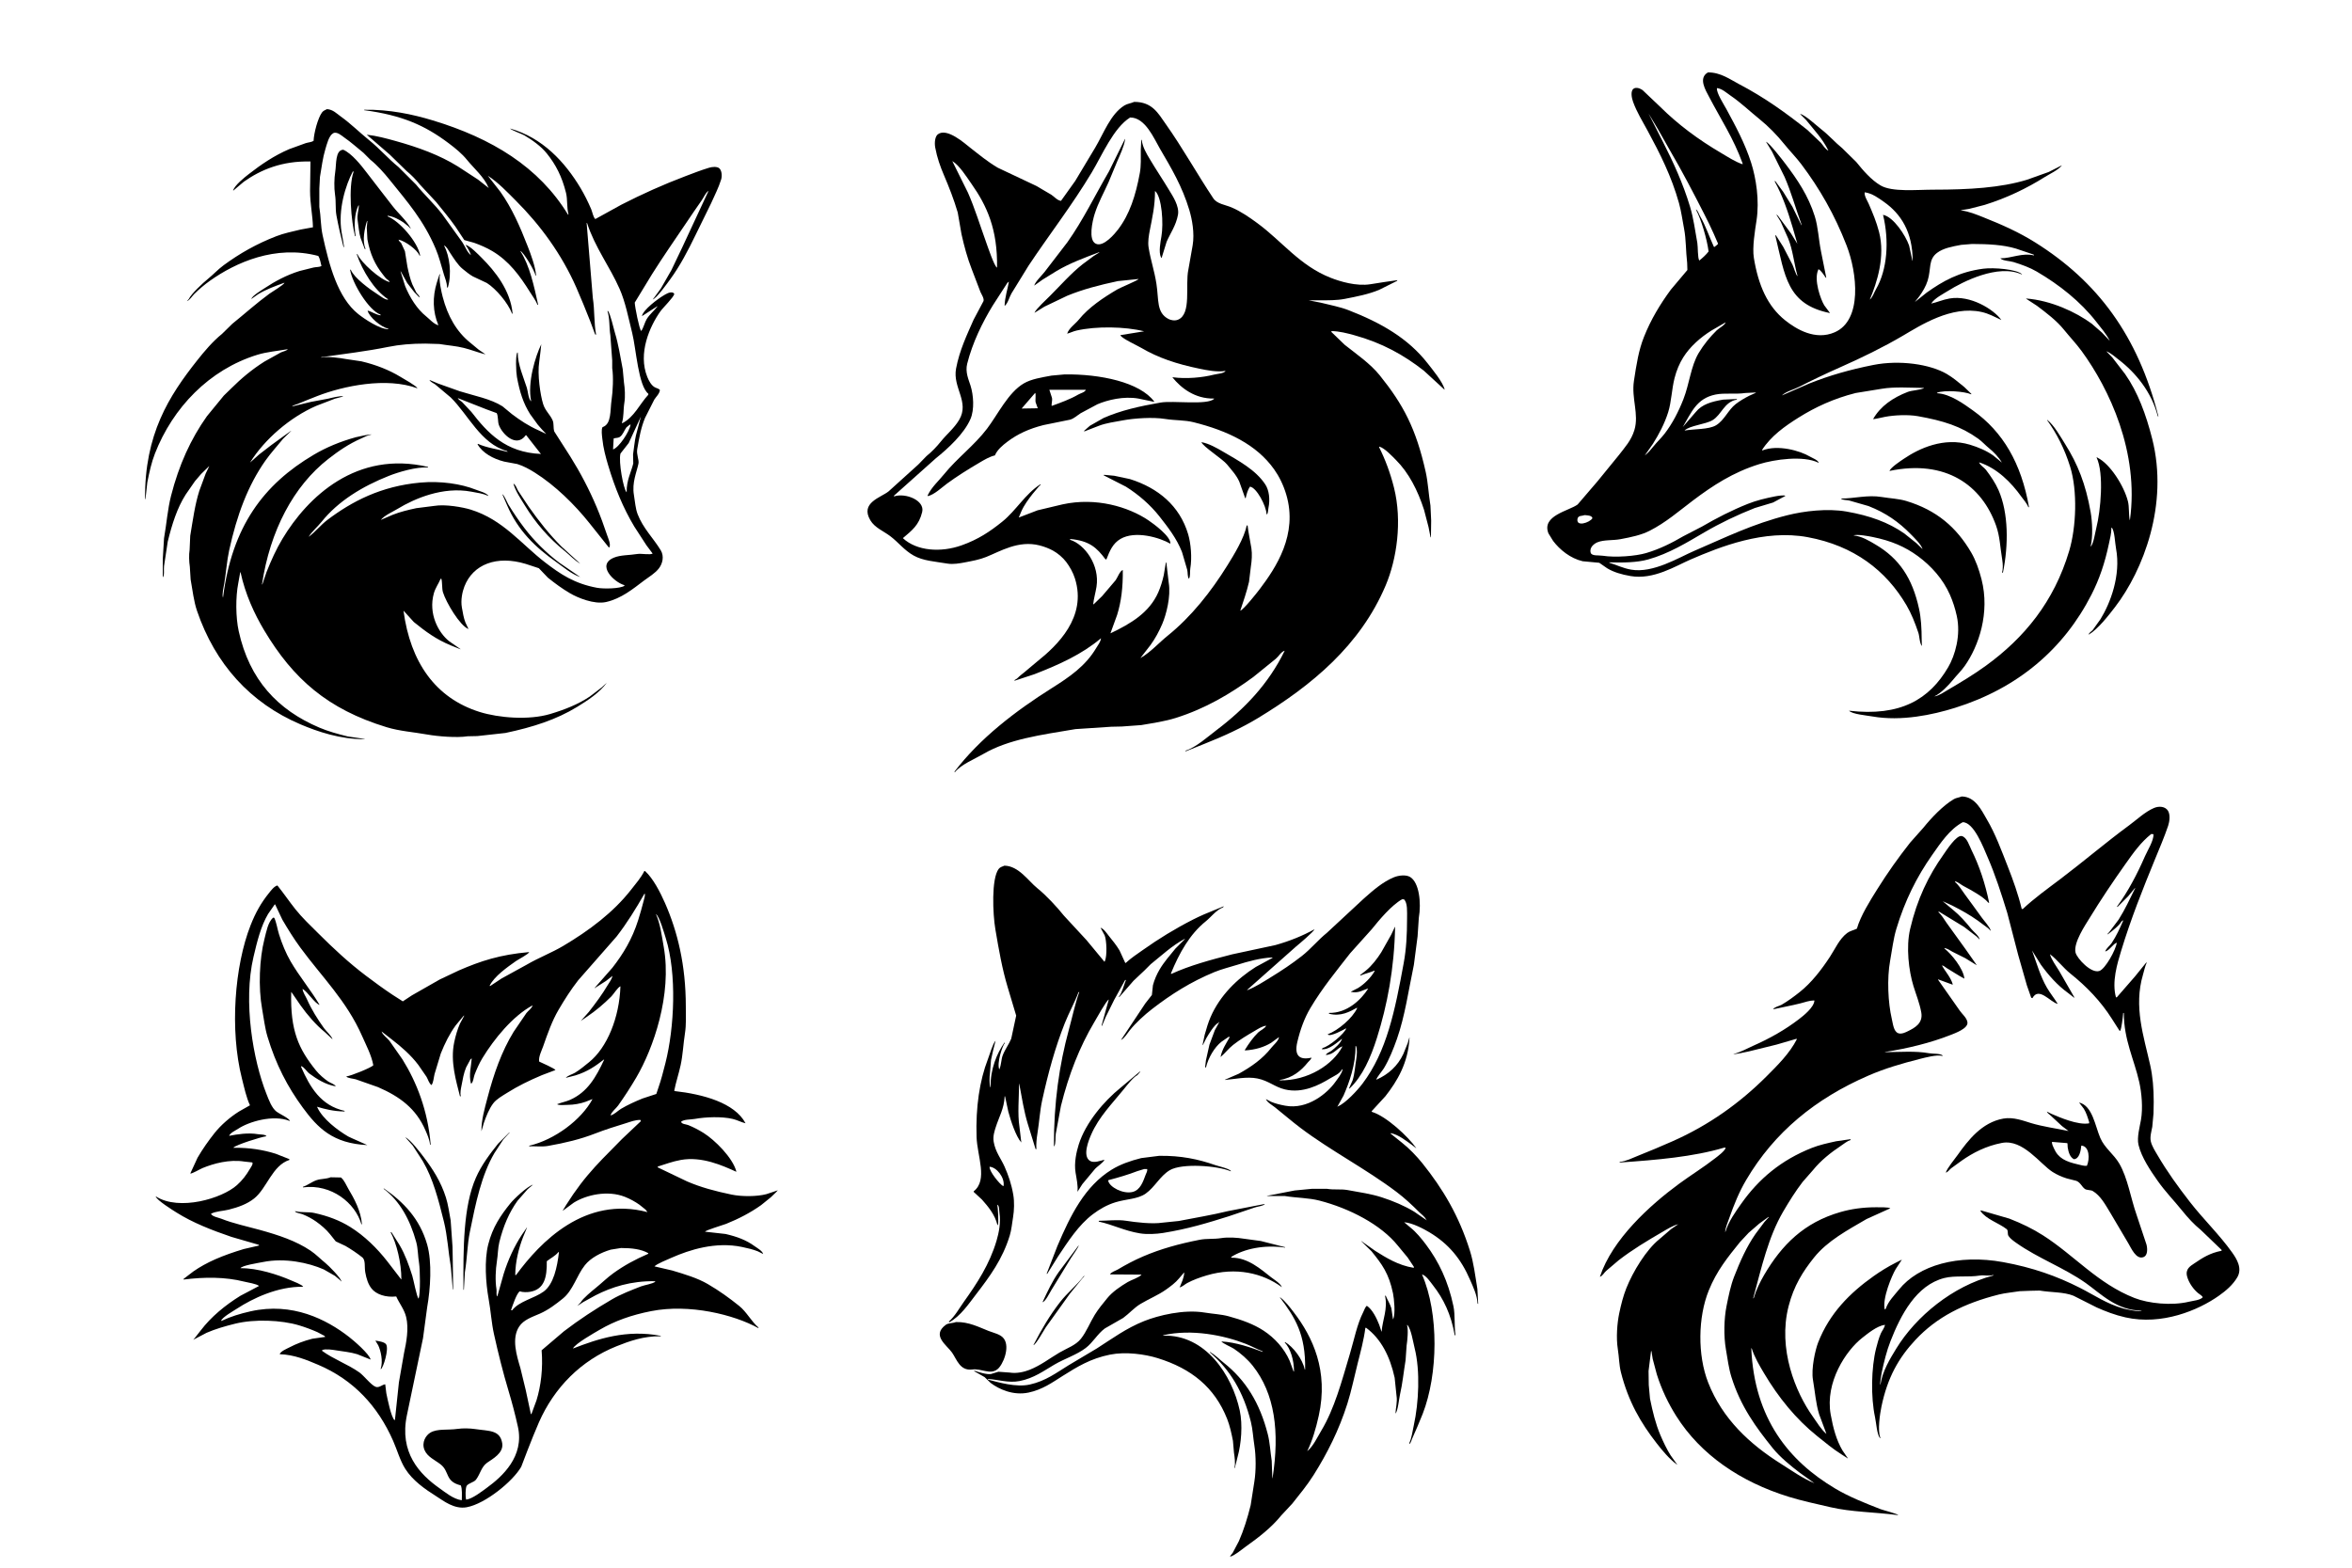 <?xml version="1.0" encoding="UTF-8" standalone="no"?>
<!-- Generator: Adobe Illustrator 27.5.0, SVG Export Plug-In . SVG Version: 6.00 Build 0)  -->

<svg
   version="1.1"
   id="Layer_1"
   x="0px"
   y="0px"
   viewBox="0 0 1131.024 754.016"
   style="enable-background:new 0 0 1131.024 754.016;"
   xml:space="preserve"
   sodipodi:docname="69815846_black outline fox head logo collection.svg"
   xmlns:inkscape="http://www.inkscape.org/namespaces/inkscape"
   xmlns:sodipodi="http://sodipodi.sourceforge.net/DTD/sodipodi-0.dtd"
   xmlns="http://www.w3.org/2000/svg"
   xmlns:svg="http://www.w3.org/2000/svg"><defs
   id="defs43" /><sodipodi:namedview
   id="namedview41"
   pagecolor="#ffffff"
   bordercolor="#000000"
   borderopacity="0.25"
   inkscape:showpageshadow="2"
   inkscape:pageopacity="0.0"
   inkscape:pagecheckerboard="0"
   inkscape:deskcolor="#d1d1d1" />
<rect
   x="0"
   style="fill-rule:evenodd;clip-rule:evenodd;fill:#FFFFFF;"
   width="1131.024"
   height="754.016"
   id="rect2" />
<g
   id="g8">
	<g
   id="g6">
		<path
   style="fill-rule:evenodd;clip-rule:evenodd;"
   d="M978.681,116.602c-7.68-4.818-15.876-8.512-24.955-12.106    c-3.226-1.277-6.894-2.827-10.726-3.292c0-0.035,0-0.071,0-0.106c1.31-0.212,2.62-0.425,3.929-0.637    c2.478-0.637,4.956-1.274,7.434-1.911c10.654-3.31,20.297-7.985,28.885-13.38c2.582-1.622,6.241-3.229,8.177-5.522    c0-0.035,0-0.071,0-0.106c-2.088,1.062-4.177,2.124-6.265,3.186c-3.469,1.239-6.938,2.478-10.407,3.717    c-12.653,3.894-28.124,4.78-44.707,4.779c-8.514-0.001-20.111,1.244-25.699-2.018c-4.519-2.638-8.466-7.27-11.681-11.257    c-2.265-2.23-4.531-4.46-6.796-6.69c-3.435-2.772-6.341-6.161-9.876-8.92c-2.159-1.685-7.79-6.943-10.301-7.54    c0,0.035,0,0.071,0,0.106c0.956,0.956,1.912,1.912,2.867,2.867c3.701,4.613,7.894,8.997,10.619,14.549c0,0.035,0,0.071,0,0.106    c-1.314-0.545-2.633-2.637-3.504-3.717c-2.159-2.053-4.319-4.106-6.478-6.159c-10.289-8.2-20.667-15.69-32.92-22.088    c-4.18-2.183-8.913-5.727-14.973-5.628c-4.759,2.736-1.133,8.507,0.637,11.894c5.485,10.492,11.697,19.839,16.035,31.858    c0,0.142,0,0.283,0,0.425c-3.625-1.22-7.143-3.561-10.301-5.416c-11.015-6.471-20.777-13.71-29.522-22.407    c-2.761-2.619-5.522-5.239-8.283-7.858c-0.975-0.66-3.004-1.645-4.354-0.637c-1.572,1.174-0.814,4.595-0.212,6.265    c1.814,5.037,4.649,9.556,7.115,14.124c5.784,10.712,11.358,21.663,14.973,34.619c1.123,4.026,1.597,7.966,2.442,12.318    c0.998,5.137,0.793,10.555,1.487,16.46c0.035,1.133,0.071,2.266,0.106,3.398c-2.655,3.15-5.31,6.301-7.964,9.451    c-5.052,6.871-9.577,14.285-12.956,22.832c-2.529,6.399-3.563,13.034-4.779,21.026c-1.292,8.498,2.534,16.005,0.212,23.681    c-1.518,5.019-4.617,8.329-7.434,12c-3.433,4.212-6.867,8.425-10.301,12.637c-3.185,3.716-6.372,7.434-9.557,11.15    c-4.091,3.069-17.504,5.292-14.018,13.911c0.743,1.203,1.487,2.407,2.23,3.611c3.182,4.212,8.295,8.407,14.23,9.77    c2.655,0.248,5.31,0.496,7.964,0.743c1.274,0.885,2.549,1.77,3.823,2.655c3.161,1.891,6.846,2.961,11.15,3.717    c11.142,1.957,21.838-4.888,28.991-7.965c14.007-6.024,35.219-14.627,56.283-10.726c22.31,4.132,37.689,16.07,47.468,32.708    c2.355,4.006,4.141,8.554,5.734,13.274c0.573,1.697,0.563,5.091,1.699,6.372c-0.035-0.991-0.071-1.982-0.106-2.973    c-0.016-5.479-0.299-10.493-1.274-14.973c-3.216-14.78-9.567-24.133-20.814-30.796c-2.945-1.745-6.664-4.067-10.726-4.46    c1.776-0.695,7.442,0.404,9.133,0.743c9.038,1.812,15.717,4.718,21.876,9.239c6.341,4.654,12.063,10.993,15.398,18.584    c1.384,3.151,2.472,6.459,3.292,10.195c2.02,9.203-0.808,18.94-4.142,24.637c-8.992,15.364-22.845,23.816-47.681,20.92    c1.56,1.689,8.272,2.237,11.257,2.761c13.94,2.45,29.009-0.794,39.716-4.142c30.141-9.423,52.255-28.24,65.628-54.477    c3.769-7.394,6.43-15.153,8.389-24.531c0.483-2.312,1.204-4.822,1.168-7.54c0.071-0.035,0.142-0.071,0.212-0.106    c1.375,1.621,1.518,7.328,2.018,9.982c2.446,12.995-2.773,26.391-7.434,33.982c-1.239,1.734-2.478,3.469-3.717,5.203    c-0.602,0.76-1.704,1.2-2.018,2.23c0.035,0,0.071,0,0.106,0c4.335-2.532,9.536-9.226,12.637-13.274    c13.513-17.638,25.817-49.282,17.841-80.813c-2.981-11.784-6.949-22.524-13.062-31.221c-2.018-2.619-4.036-5.239-6.053-7.858    c-0.991-1.026-1.982-2.053-2.973-3.08c2.241,0.88,4.145,2.656,5.947,4.035c8.255,6.317,15.9,15.698,18.796,27.186    c0.071,0.035,0.142,0.071,0.212,0.106c0.035,0,0.071,0,0.106,0C1028.04,161.333,1008.621,135.387,978.681,116.602z     M896.699,92.496c3.562,0.431,6.874,2.927,9.345,4.672c8.064,5.695,13.745,14.512,13.699,28.247c-0.035,0-0.071,0-0.106,0    c-0.531-2.442-1.062-4.885-1.593-7.327c-1.683-4.809-7.488-13.803-12.531-14.761c3.029,12.617,2.078,26.35-3.398,35.787    c-0.953,1.642-1.555,3.821-2.973,4.991c3.463-8.276,7.504-20.654,4.46-32.495c-1.275-4.959-3.1-9.22-4.991-13.593    C898.031,96.677,896.35,94.094,896.699,92.496z M830.116,52.355c-0.961-1.778-4.918-7.901-4.46-9.982    c2.441,0.245,4.643,2.33,6.372,3.504c5.09,3.457,9.34,7.592,14.018,11.363c4.351,3.508,8.495,7.752,12,12.106    c2.624,3.26,5.635,6.291,8.177,9.664c8.791,11.668,16.026,24.271,21.77,39.079c5.085,13.112,7.687,35.885-5.734,41.734    c-9.301,4.053-18.461-1.494-23.787-5.734c-8.507-6.773-12.914-16.848-15.079-30.053c-0.831-5.07,0.559-13.272,1.274-17.947    c1.497-9.788-0.237-20.411-2.549-27.716C839.128,68.928,834.543,60.548,830.116,52.355z M839.249,189.026    c1.38-0.071,2.761-0.142,4.142-0.212c0.319,0,0.637,0,0.956,0c0,0.035,0,0.071,0,0.106c-1.026,0.46-2.053,0.92-3.08,1.38    c-2.296,1.157-4.61,2.509-6.584,4.035c-3.65,2.822-5.458,7.779-9.451,10.195c-3.507,2.121-10.654,1.752-15.186,2.549    c2.398-2.409,10.204-2.992,13.487-4.991c4.417-2.691,5.496-8.686,11.575-9.876c0.071-0.106,0.142-0.212,0.212-0.319    c-2.23,0.106-4.46,0.212-6.69,0.319c-5.757,0.976-10.204,2.283-13.168,5.947c-2.088,2.407-4.177,4.814-6.265,7.221    c4.117-6.891,6.538-13.713,15.717-15.61C829.268,188.869,834.54,189.736,839.249,189.026z M799.532,67.966    c-2.265-4.46-4.531-8.921-6.796-13.38c0.814,1.345,1.628,2.69,2.442,4.035c2.764,4.439,5.169,9.112,7.858,13.699    c5.77,9.839,11.073,20.019,16.354,30.371c1.615,3.167,3.191,6.295,4.672,9.664c0.708,1.628,1.416,3.257,2.124,4.885    c-0.41,0.659-1.119,0.897-1.593,1.487c-0.142,0-0.283,0-0.425,0c-2.298-5.03-3.945-10.113-6.584-14.655    c-0.659-1.135-0.947-2.475-1.911-3.292c-0.035,0.035-0.071,0.071-0.106,0.106c2.5,4.605,5.281,14.07,6.053,20.071    c-1.177,1.552-2.941,3.149-4.46,4.354c-0.843-1.159-0.63-6.69-0.956-8.495c-1.096-6.085-1.852-11.937-3.504-17.416    C809.269,88.025,804.562,77.828,799.532,67.966z M794.86,213.451c2.867-4.547,5.582-9.639,7.327-15.186    c1.564-4.968,1.69-10.983,3.08-16.46c0.919-3.624,2.364-7.039,4.142-9.876c3.298-5.263,8.326-9.661,13.593-12.956    c2.265-1.31,4.531-2.62,6.796-3.929c-0.197,1.21-3.252,2.848-4.248,3.823c-3.283,3.213-6.283,6.882-8.708,10.938    c-3.745,6.263-4.452,14.846-7.327,22.194c-2.401,6.138-5.321,11.729-9.026,16.566c-1.629,2.126-3.651,3.989-5.31,6.053    c-1.27,1.581-2.621,3.24-4.248,4.46C792.24,217.203,793.55,215.327,794.86,213.451z M758.648,249.238    c0.645-1.389,1.864-0.95,3.398-1.487c1.405,0.147,3.069,0.152,3.611,1.168c0.035,0.106,0.071,0.212,0.106,0.319    C764.631,251.315,757.476,253.796,758.648,249.238z M1010.751,159.929c-1.628-1.416-3.257-2.832-4.885-4.248    c-7.551-5.55-19.568-11.204-31.539-12.106c0,0.035,0,0.071,0,0.106c1.734,1.133,3.469,2.266,5.203,3.398    c4.452,3.344,9.477,7.151,12.956,11.469c2.811,3.49,5.941,6.758,8.602,10.407c13.171,18.062,27.663,48.476,23.15,81.132    c-0.035,0-0.071,0-0.106,0c-0.562-3.088-0.18-6.21-0.85-8.92c-1.829-7.407-8.652-18.14-14.655-21.026    c-0.071-0.071-0.142-0.142-0.212-0.212c-0.071,0.035-0.142,0.071-0.212,0.106c3.666,7.74,1.924,25.732-0.106,33.77    c-0.595,2.354-1.303,7.541-2.655,9.026c-0.035,0-0.071,0-0.106,0c1.142-4.617,0.828-11.857,0-16.566    c-2.365-13.445-6.248-23.12-12.212-32.601c-2.288-3.637-5.341-9.122-8.602-11.681c-0.035,0.035-0.071,0.071-0.106,0.106    c4.674,6.475,8.368,13.763,11.044,22.301c3.661,11.681,2.965,29.206-0.425,40.566c-7.329,24.559-21.608,41.817-40.035,55.221    c-5.857,4.26-11.885,7.863-18.371,11.681c-1.762,1.037-4.084,2.649-6.265,3.08c0-0.035,0-0.071,0-0.106    c2.836-1.256,6.794-5.376,8.708-7.752c1.841-2.286,4.008-4.346,5.734-6.796c6.737-9.565,12.186-25.535,8.071-41.628    c-1.194-4.668-2.788-9.192-4.991-12.956c-7.038-12.025-16.558-20.325-31.221-24.743c-3.648-1.099-7.658-1.229-11.787-1.911    c-6.729-1.112-13.154,0.714-19.433,0.743c-0.035,0.035-0.071,0.071-0.106,0.106c0.822,0.68,2.78,0.563,3.929,0.85    c3.079,0.885,6.16,1.77,9.239,2.655c8.298,3.226,14.616,7.692,20.283,13.487c1.58,1.616,5.091,4.987,5.734,7.221    c-0.991-0.956-1.982-1.912-2.973-2.867c-1.947-1.557-3.894-3.115-5.841-4.673c-7.659-5.334-16.567-8.551-27.717-10.513    c-9.308-1.638-20.58-0.208-28.247,1.699c-16.972,4.22-30.339,10.903-45.026,17.203c-7.316,3.138-19.776,10.892-30.371,9.026    c-3.988-0.702-7.015-2.293-10.407-3.292c-0.035-0.071-0.071-0.142-0.106-0.212c6.536,0.201,13.342,0.109,18.69-1.381    c10.027-2.794,18.773-8.209,27.079-13.062c7.579-4.428,15.762-8.352,24.212-11.681c2.938-0.885,5.876-1.77,8.814-2.655    c1.982-1.062,3.965-2.124,5.947-3.186c-0.381-0.518-3.823,0.004-4.885,0.212c-4.695,0.921-9.116,1.996-13.168,3.611    c-7.77,3.095-15.165,6.899-22.088,10.938c-3.009,1.557-6.018,3.115-9.026,4.673c-5.444,3.182-11.232,6.12-17.841,8.071    c-4.931,1.456-14.771,2.255-20.92,1.274c-1.989-0.317-5.246,0.273-5.734-1.487c-0.721-2.598,1.838-4.407,3.292-4.991    c3.176-1.276,7.363-0.795,11.044-1.487c5.211-0.978,9.945-1.965,14.018-4.035c7.821-3.976,14.094-9.485,20.814-14.549    c9.474-7.139,19.265-13.587,31.964-17.522c7.1-2.2,21.052-4.297,28.46-0.637c0.035,0,0.071,0,0.106,0    c-0.48-1.369-3.034-2.256-4.248-2.973c-4.852-2.868-15.43-5.859-22.832-2.973c-0.071-0.071-0.142-0.142-0.212-0.212    c4.295-6.687,10.867-11.373,17.628-15.61c8.043-5.041,16.896-9.133,27.398-11.787c4.141-0.672,8.284-1.345,12.425-2.018    c6.201-1.07,13.68-0.496,20.389-0.425c0,0.035,0,0.071,0,0.106c-1.666,0.9-5.79,1.049-7.752,1.805    c-7.099,2.735-13.107,6.809-16.672,13.062c0.291,0.168,4.637-0.849,5.734-1.062c4.331-0.84,11.124-1.164,15.823-0.319    c12.397,2.23,20.604,4.836,28.991,10.832c1.884,1.347,3.427,3.141,5.203,4.566c2.226,1.786,4.726,4.378,6.159,6.903    c-1.38-1.133-2.761-2.266-4.142-3.398c-3.187-2.26-7.107-3.958-11.257-5.203c-12.476-3.746-24.352,1.773-31.752,6.796    c-1.628,1.105-6.253,4.132-6.903,5.841c27.141-5.676,44.446,6.938,51.291,26.336c1.874,5.31,1.899,10.151,2.973,16.566    c0.286,1.709,0.404,4.266-0.106,5.841c0.035,0.071,0.071,0.142,0.106,0.212c0.106-0.035,0.212-0.071,0.319-0.106    c2.72-13.297,2.697-28.613-2.124-39.61c-1.564-3.567-3.813-6.814-6.053-9.77c-0.882-1.165-2.824-2.169-3.292-3.611    c8.662,2.795,15.449,9.696,20.283,16.46c1.129,1.579,2.655,3.191,3.398,5.097c0.106,0,0.212,0,0.319,0    c-3.716-21.1-12.514-36.234-26.973-46.513c-4.171-2.965-10.813-7.933-17.203-8.283c-0.035-0.071-0.071-0.142-0.106-0.212    c3.624-1.465,13.559-0.626,16.46,0.743c0.035-0.071,0.071-0.142,0.106-0.212c-1.133-1.097-2.266-2.195-3.398-3.292    c-2.709-2.178-5.259-4.429-8.389-6.265c-8.177-4.796-22.849-6.835-35.362-4.354c-11.256,2.232-21.193,5.081-30.796,8.92    c-4.389,1.911-8.779,3.823-13.168,5.734c1.899-1.892,5.615-2.783,8.071-4.035c6.55-3.341,13.214-6.529,20.071-9.557    c10.166-4.491,20.507-9.545,29.947-15.079c8.413-4.932,23.398-14.69,37.911-11.469c3.589,0.797,6.194,2.345,9.026,3.611    c0.142,0.071,0.283,0.142,0.425,0.212c0-0.035,0-0.071,0-0.106c-3.761-5.034-14.81-11.948-24.849-10.195    c-3.308,0.578-6.002,1.841-8.814,2.442c1.619-2.582,5.571-4.524,8.177-6.159c6.766-4.245,23.992-13.086,35.362-7.858    c0.035,0,0.071,0,0.106,0c0-0.035,0-0.071,0-0.106c-2.426-2.38-13.581-3.312-18.584-2.655    c-11.69,1.536-19.511,6.015-27.186,11.469c-1.911,1.522-3.823,3.044-5.734,4.566c0.743-0.956,1.487-1.912,2.23-2.867    c1.536-2.156,3.068-4.679,3.929-7.434c1.754-5.613,0.203-10.11,4.566-13.38c2.97-2.225,7.172-3.016,11.575-3.823    c1.734-0.142,3.469-0.283,5.203-0.425c7.902,0.022,14.958,0.383,21.133,2.23c2.832,0.956,5.664,1.912,8.495,2.867    c0.071,0.142,0.142,0.283,0.212,0.425c-5.755-1.407-10.9,1.388-16.141,1.38c0,0.035,0,0.071,0,0.106    c1.266,1.136,4.532,1.16,6.265,1.699c3.934,1.223,7.839,2.628,11.15,4.566c10.982,6.429,21.041,14.42,28.672,24.212    c2.241,2.876,4.77,5.74,6.478,9.133C1013.3,162.62,1012.025,161.274,1010.751,159.929z M858.151,85.063    c3.169,7.26,5.317,15.102,8.177,22.938c0,0.142,0,0.283,0,0.425c-1.451-2.973-2.903-5.947-4.354-8.92    c-1.487-2.407-2.974-4.814-4.46-7.221c-1.274-1.734-2.549-3.469-3.823-5.203c-0.106,0.035-0.212,0.071-0.319,0.106    c3.728,6.75,6.237,14.007,8.708,22.301c0.743,2.584,1.487,5.168,2.23,7.752c-1.026-1.664-2.053-3.328-3.08-4.991    c-2.088-2.832-4.177-5.664-6.265-8.495c-0.212-0.177-0.425-0.354-0.637-0.531c-0.035,0-0.071,0-0.106,0    c0.708,1.168,1.416,2.336,2.124,3.504c1.168,2.619,2.336,5.239,3.504,7.858c2.275,5.562,2.803,11.873,4.566,18.265    c-0.78-0.494-1.913-4.459-2.442-5.522c-1.487-2.867-2.974-5.735-4.46-8.602c-1.168-1.841-2.336-3.682-3.504-5.522    c-0.106,0-0.212,0-0.319,0c4.724,19.59,5.532,33.159,26.336,37.38c-0.92-1.239-1.841-2.478-2.761-3.717    c-1.724-2.758-5.196-12.363-2.867-17.203c0-0.071,0-0.142,0-0.212c1.224,0.461,2.788,2.965,3.504,4.035    c0.106,0.035,0.212,0.071,0.319,0.106c-0.849-4.247-1.699-8.496-2.549-12.743c-1.165-5.828-1.349-11.581-2.973-16.779    c-3.134-10.028-8.47-17.807-14.124-25.274c-1.427-1.884-7.63-9.955-9.345-10.619c0.956,1.557,1.912,3.115,2.867,4.672    C854.116,76.921,856.134,80.992,858.151,85.063z"
   id="path4" />
	</g>
</g>
<g
   id="g14">
	<g
   id="g12">
		<path
   style="fill-rule:evenodd;clip-rule:evenodd;"
   d="M651.076,161.18c13.641,3.756,23.916,9.531,33.596,17.083    c3.302,3.037,6.606,6.074,9.908,9.111c0.038,0,0.076,0,0.114,0c-0.81-3.62-6.016-9.835-8.2-12.641    c-9.37-12.039-22.466-19.491-37.923-25.51c-4.205-1.638-8.87-2.498-13.438-3.644c-1.936-0.38-3.872-0.759-5.808-1.139    c1.67,0,3.341,0,5.011,0c4.313,0.001,8.5,0.055,12.299-0.683c6.03-1.172,11.45-2.24,16.513-4.328    c2.885-1.442,5.77-2.885,8.655-4.328c0.038-0.076,0.076-0.152,0.114-0.228c0-0.038,0-0.076,0-0.114    c-3.977,0.531-8.44,1.222-12.869,1.936c-6.814,1.098-14.716-1.338-19.133-3.075c-14.961-5.884-23.37-17.553-35.304-26.307    c-3.76-2.758-7.793-5.582-12.299-7.516c-3.205-1.376-7.037-1.667-8.883-4.441c-7.83-11.765-14.771-24.29-22.891-35.76    c-3.579-5.056-6.428-10.631-15.147-10.591c-1.653,0.729-3.268,0.848-4.669,1.708c-6.742,4.138-10.041,13.572-14.122,20.385    c-3.188,5.314-6.378,10.63-9.566,15.944c-2.277,3.188-4.556,6.378-6.833,9.566c-1.79-0.197-3.32-2.112-4.669-2.961    c-2.391-1.404-4.783-2.809-7.175-4.214c-6.187-2.923-12.376-5.846-18.563-8.769c-4.891-2.874-9.008-6.32-13.324-9.68    c-2.443-1.902-11.092-9.735-15.488-6.378c-1.329,1.015-1.699,3.983-1.253,6.378c0.923,4.949,2.433,9.144,4.214,13.324    c2.432,5.709,4.714,11.453,6.605,17.88c0.607,3.492,1.215,6.985,1.822,10.477c1.328,5.951,2.832,11.47,4.897,16.741    c1.404,3.682,2.809,7.365,4.214,11.047c0.397,0.964,1.822,2.982,1.481,4.328c-1.594,2.999-3.189,5.998-4.783,8.997    c-3.22,7.342-6.761,14.664-8.427,23.46c-1.752,9.245,6.623,16.03,1.481,24.713c-2.375,4.01-5.948,6.854-8.769,10.363    c-2.027,2.522-4.425,5.033-6.947,7.061c-1.328,1.367-2.657,2.733-3.986,4.1c-4.745,4.289-9.491,8.58-14.235,12.869    c-3.814,3.027-13.768,5.458-8.769,13.894c2.138,3.609,6.286,5.156,9.566,7.63c3.938,2.97,6.727,6.811,11.274,9.339    c4.616,2.565,9.937,2.808,16.285,3.872c2.686,0.45,5.993-0.147,8.2-0.569c3.883-0.743,7.122-1.326,10.363-2.619    c6.813-2.718,15.473-8.14,25.624-5.58c2.347,0.592,4.552,1.453,6.491,2.505c2.36,1.281,4.799,3.38,6.378,5.466    c1.698,2.245,3.285,5.034,4.214,7.972c5.892,18.647-8.727,32.38-18.107,39.859c-2.725,2.173-5.292,4.568-8.086,6.719    c-0.91,0.701-1.582,1.699-2.733,2.164c-0.076,0.152-0.152,0.304-0.228,0.456c3.226-1.063,6.454-2.126,9.68-3.189    c12.114-4.702,22.816-9.589,31.887-17.196c0.038,0,0.076,0,0.114,0c-0.275,1.734-1.494,3.23-2.278,4.555    c-5.177,8.753-12.882,13.986-21.41,19.36c-17.397,10.963-34.543,24.069-46.806,40.201c0.076,0.076,0.152,0.152,0.228,0.228    c2.949-3.72,9.365-6.262,13.666-8.769c12.206-7.114,27.513-9.143,44.301-11.958c5.732-0.38,11.465-0.759,17.196-1.139    c1.708-0.038,3.417-0.076,5.125-0.114c3.112-0.228,6.226-0.456,9.338-0.683c5.883-1.015,11.338-1.796,16.513-3.417    c14.364-4.497,26.433-11.7,37.354-19.702c3.606-2.923,7.213-5.846,10.819-8.769c1.301-1.048,2.546-3.347,4.214-3.872    c0,0.038,0,0.076,0,0.114c-7.71,15.85-19.274,27.898-32.685,38.037c-3.94,2.978-9.95,8.385-14.919,9.908c0,0.114,0,0.228,0,0.342    c3.037-1.215,6.074-2.43,9.111-3.644c9.286-3.683,17.942-7.647,25.966-12.527c25.593-15.566,48.946-34.786,61.156-63.661    c5.306-12.548,8.051-30.811,3.986-47.034c-1.8-7.184-4.228-13.595-7.175-19.474c0.038-0.076,0.076-0.152,0.114-0.228    c2.488,0.591,6.245,4.651,7.972,6.377c6.238,6.239,10.506,14.614,13.552,24.029c0.721,2.771,1.443,5.543,2.164,8.314    c0.304,1.556,0.607,3.113,0.911,4.669c0.076,0.114,0.152,0.228,0.228,0.342c0.038-2.733,0.076-5.467,0.114-8.2    c-0.114-2.391-0.228-4.783-0.342-7.175c-0.907-5.487-1.151-11.131-2.278-16.172c-4.683-20.96-10.801-32.429-22.093-46.465    c-4.55-5.655-11.151-10.175-16.855-14.691c-2.126-2.05-4.252-4.1-6.378-6.15c0-0.152,0-0.304,0-0.456    C644.021,159.29,647.889,160.302,651.076,161.18z M465.445,92.622c-2.505-5.048-5.011-10.098-7.516-15.147    c3.362,1.951,6.93,7.675,9.225,10.933c7.423,10.537,12.62,21.871,12.299,40.315c-1.292-0.517-4.607-10.46-5.353-12.527    C471.199,108.157,468.714,100.021,465.445,92.622z M605.75,283.377c-1.343,1.774-7.712,9.83-9.338,10.363    c1.446-4.337,3.071-8.969,4.214-13.894c0.304-2.505,0.607-5.011,0.911-7.516c0.404-2.516,0.658-5.877,0.228-8.655    c-0.588-3.8-1.452-7.424-1.822-10.933c-0.152,0-0.304,0-0.456,0c-1.128,6.066-6.26,14.36-9.225,19.133    c-7.896,12.712-17.392,24.746-28.813,33.937c-4.198,3.379-8.13,7.862-12.869,10.591c-0.038,0-0.076,0-0.114,0    c1.594-2.05,3.189-4.1,4.783-6.15c2.214-3.039,4.16-6.62,5.694-10.25c1.875-4.437,4.174-13.108,3.075-19.702    c-0.38-3.226-0.759-6.454-1.139-9.68c-0.076-0.038-0.152-0.076-0.228-0.114c-0.342,2.05-0.683,4.1-1.025,6.15    c-0.633,2.85-1.526,5.702-2.619,8.2c-4.31,9.846-13.304,15.127-22.891,19.702c-0.038,0-0.076,0-0.114,0    c1.063-2.923,2.126-5.846,3.189-8.769c1.973-6.302,2.85-13.273,2.733-21.638c-1.437,0.503-2.556,3.685-3.417,4.897    c-2.164,2.543-4.328,5.087-6.491,7.63c-1.329,1.291-2.657,2.581-3.986,3.872c-0.114,0.038-0.228,0.076-0.342,0.114    c0.261-2.66,1.125-5.474,1.594-8.427c1.674-10.535-5.774-20.413-12.527-22.549c-0.076-0.114-0.152-0.228-0.228-0.342    c0-0.038,0-0.076,0-0.114c9.278,0.826,12.866,4.14,17.083,9.794c0.152,0,0.304,0,0.456,0c1.6-4.172,3.106-7.667,6.719-9.794    c7.113-4.188,18.848-0.701,24.029,2.278c0.304-3.449-8.008-9.535-10.591-11.274c-9.516-6.408-25.117-11.197-41.34-7.63    c-3.986,0.949-7.972,1.898-11.958,2.847c-2.961,1.139-5.922,2.278-8.883,3.417c-0.038,0-0.076,0-0.114,0    c0.38-0.911,0.759-1.822,1.139-2.733c1.407-3.246,3.435-5.898,5.466-8.541c0.987-1.177,1.974-2.354,2.961-3.53    c0.342-0.342,0.683-0.683,1.025-1.025c-0.076-0.038-0.152-0.076-0.228-0.114c-7.339,4.719-11.673,12.633-18.335,17.994    c-5.9,4.748-11.572,8.558-19.588,11.388c-9.977,3.523-21.453,2.732-28.129-3.417c0-0.038,0-0.076,0-0.114    c4.219-3.585,7.711-6.167,9.225-12.527c1.336-5.613-8.043-9.283-13.438-7.516c-0.076-0.076-0.152-0.152-0.228-0.228    c6.756-6.035,13.515-12.072,20.271-18.108c5.801-4.655,13.544-11.737,16.627-18.905c1.937-4.503,1.465-11.438,0-16.058    c-0.902-2.844-2.604-6.46-1.594-10.477c2.552-10.154,7.326-19.876,12.299-28.015c2.353-3.644,4.707-7.289,7.061-10.933    c0.19-0.152,0.38-0.304,0.569-0.456c0.038,0,0.076,0,0.114,0c-0.572,3.486-1.916,7.237-2.05,11.502c0.038,0,0.076,0,0.114,0    c1.516-1.251,2.161-4.203,3.189-5.922c2.733-4.441,5.467-8.883,8.2-13.324c9.994-15.017,20.982-29.142,30.407-44.87    c4.997-8.339,10.481-21.447,18.449-26.421c7.296-0.057,11.483,10.138,14.349,15.033c5.439,9.287,10.732,18.154,14.122,29.496    c1.301,4.352,2.587,11.046,1.594,16.969c-0.683,3.872-1.367,7.745-2.05,11.616c-1.648,7.674,1.673,21.406-5.011,24.143    c-1.504,0.616-3.4,0.259-4.555-0.342c-5.895-3.066-4.59-9.257-5.808-16.969c-1.037-6.566-2.725-11.053-3.758-17.424    c-0.452-2.786,0.142-5.98,0.569-8.2c1.196-6.205,2.528-11.747,2.505-18.905c0.038,0,0.076,0,0.114,0    c3.249,2.976,4.054,15.68,2.961,21.866c-0.414,2.343-1.396,7.492-0.228,9.908c0.076,0.114,0.152,0.228,0.228,0.342    c0.038,0,0.076,0,0.114,0c0.797-2.581,1.594-5.163,2.392-7.744c1.851-4.272,4.504-7.773,5.466-12.983    c0.774-4.191-2.664-9.22-4.1-11.616c-3.135-5.231-6.409-10.061-9.566-15.374c-1.504-2.531-3.324-5.521-3.758-8.997    c-0.076-0.038-0.152-0.076-0.228-0.114c-0.076,1.632-0.152,3.265-0.228,4.897c0,3.854,0.162,7.661-0.456,11.047    c-1.994,10.938-4.943,19.955-10.477,27.218c-1.409,1.85-6.988,8.662-10.705,6.833c-3.729-1.742-1.586-10.973-0.569-14.235    c1.731-5.559,4.515-10.356,6.719-15.374c1.404-3.378,2.809-6.757,4.214-10.136c1.339-3.134,3.209-6.948,3.758-10.591    c-0.038,0-0.076,0-0.114,0c-2.543,5.162-5.087,10.326-7.63,15.488c-6.694,11.471-12.519,23.573-20.044,34.165    c-3.644,4.745-7.289,9.491-10.933,14.235c-1.256,1.64-4.484,4.669-5.011,6.605c1.329-0.949,2.657-1.898,3.986-2.847    c2.277-1.404,4.556-2.809,6.833-4.214c6.219-3.696,13.161-6.26,20.385-8.997c0.038,0.038,0.076,0.076,0.114,0.114    c-0.911,0.569-1.822,1.139-2.733,1.708c-1.784,1.328-3.569,2.657-5.353,3.986c-5.648,4.47-10.526,10.071-15.602,15.147    c-1.478,1.478-6.965,6.531-7.516,8.2c1.594-0.987,3.189-1.974,4.783-2.961c3.644-1.746,7.289-3.493,10.933-5.239    c7.513-3.094,15.538-5.18,24.371-7.061c3.34-0.342,6.682-0.683,10.022-1.025c-0.493,0.771-8.76,4.134-10.25,5.011    c-6.757,3.98-13.744,8.634-18.563,14.577c-1.643,2.027-4.731,4.071-5.58,6.719c1.376-0.348,2.869-1.117,4.441-1.481    c9.54-2.203,23.424-1.954,32.571,0.342c-3.758,0.607-7.517,1.215-11.274,1.822c-0.038,0.076-0.076,0.152-0.114,0.228    c1.45,1.779,7.695,4.558,10.022,5.922c8.213,4.813,17.002,7.755,28.015,10.022c3.349,0.689,8.664,1.792,12.527,1.025    c-0.634,1.27-4.043,1.43-5.58,1.822c-5.572,1.419-13.261,2.153-19.93,1.253c0,0.038,0,0.076,0,0.114    c4.107,5.076,10.762,10.309,19.93,10.136c0.038,0.038,0.076,0.076,0.114,0.114c-3.343,3.22-19.69,0.744-25.852,1.822    c-10.175,1.78-19.126,3.797-27.332,7.402c-2.202,1.253-4.404,2.506-6.605,3.758c-0.911,0.797-1.822,1.594-2.733,2.392    c0,0.114,0,0.228,0,0.342c2.353-0.911,4.707-1.822,7.061-2.733c3.517-1.354,7.593-1.865,11.616-2.619    c5.365-1.006,14.282-1.625,20.157-0.683c4.944,0.792,9.406,0.501,13.78,1.594c16.363,4.088,30.257,10.724,38.721,22.663    c2.461,3.472,4.451,7.539,5.808,12.072C624.268,257.068,613.525,273.106,605.75,283.377z M543.342,230.421    c-2.505-0.531-5.011-1.063-7.516-1.594c-1.632-0.152-3.265-0.304-4.897-0.456c-0.076,0.076-0.152,0.152-0.228,0.228    c3.568,1.822,7.137,3.644,10.705,5.466c6.095,3.82,11.805,8.786,16.172,14.349c4.068,5.184,8.209,10.473,10.819,17.083    c0.835,2.847,1.67,5.694,2.505,8.541c0.323,1.28,0.083,3.384,0.797,4.328c0.834-1.045,0.415-3.313,0.683-4.897    c0.906-5.349,0.258-12.186-1.025-16.513C567.285,243.217,556.827,234.65,543.342,230.421z M588.098,217.211    c-2.861-1.678-6.767-3.917-10.363-4.555c0.683,2.102,10.217,8.121,12.299,10.705c2.094,2.598,4.492,5.061,5.922,8.314    c0.949,2.657,1.898,5.315,2.847,7.972c0.076-0.038,0.152-0.076,0.228-0.114c0.466-2.112,1.013-3.974,2.05-5.466    c3.142,0.338,7.855,9.299,7.972,13.211c0.076,0.038,0.152,0.076,0.228,0.114c0.564-0.717,0.458-2.023,0.683-3.075    c0.889-4.148,0.298-8.56-1.481-11.274C603.837,225.949,595.52,221.564,588.098,217.211z M547.442,191.701    c2.543,0.531,5.087,1.063,7.63,1.594c0-0.038,0-0.076,0-0.114c-6.935-9.364-26.097-13.355-43.162-13.097    c-2.088,0.19-4.176,0.38-6.264,0.569c-4.763,0.888-9.725,1.639-13.324,3.758c-7.525,4.43-12.396,14.816-17.652,21.752    c-6.121,8.077-14.403,14.145-20.727,21.98c-2.681,3.321-5.893,6.044-7.858,10.136c0,0.114,0,0.228,0,0.342    c2.966-0.48,7.078-4.382,9.338-6.036c5.047-3.692,10.172-6.879,15.716-10.136c2.144-1.26,4.646-2.781,7.289-3.417    c1.163-2.724,3.615-4.781,6.036-6.605c4.903-3.694,10.342-6.201,17.31-7.972c4.289-0.873,8.58-1.746,12.869-2.619    c1.986-0.616,3.404-2.064,5.011-3.075c2.695-1.442,5.391-2.885,8.086-4.328C532.601,192.37,540.349,190.446,547.442,191.701z     M491.98,196.484c-0.228,0-0.456,0-0.683,0c2.164-2.505,4.328-5.011,6.491-7.516c0.47,0.568-0.04,3.42,0.228,4.555    c0.342,0.949,0.683,1.898,1.025,2.847C496.688,196.408,494.333,196.446,491.98,196.484z M518.515,189.765    c-3.834,2.242-8.293,3.836-12.755,5.466c-0.28-0.765,0.396-2.418,0.114-3.872c-0.418-1.291-0.835-2.581-1.253-3.872    c5.845,0,11.693,0,17.538,0C521.711,188.683,519.581,189.141,518.515,189.765z"
   id="path10" />
	</g>
</g>
<g
   id="g20">
	<g
   id="g18">
		<path
   style="fill-rule:evenodd;clip-rule:evenodd;"
   d="M163.944,566.337c-1.653-0.033-3.307-0.066-4.96-0.099    c-2.137,0.883-4.724,0.683-6.745,1.389c-2.429,0.848-4.302,2.477-6.547,3.174c0,0.099,0,0.198,0,0.298    c13.79-1.787,25.151,7.603,28.071,17.656c0.066,0.033,0.132,0.066,0.198,0.099c0.033,0,0.066,0,0.099,0    c-0.5-6.5-3.806-12.477-6.547-17.061C166.439,569.993,165.56,567.597,163.944,566.337z M368.474,574.371    c-4.564,1.189-11.812,1.207-16.664,0.198c-7.947-1.652-14.826-3.496-21.425-6.348c-4.695-2.248-9.391-4.497-14.085-6.745    c0-0.132,0-0.265,0-0.397c3.518-1.069,6.974-2.428,11.109-3.174c10.108-1.824,20.129,2.724,26.583,5.654    c0.033-0.033,0.066-0.066,0.099-0.099c-1.723-6.647-10.413-15.198-15.771-18.549c-2.261-1.414-4.769-2.733-7.34-3.769    c-1.062-0.428-3.152-0.425-3.472-1.587c1.263-1.215,4.616-1.02,6.646-1.389c5.209-0.946,12.971-1.222,18.152,0    c2.195,0.518,4.211,1.635,6.15,2.083c0-0.033,0-0.066,0-0.099c-5.237-9.694-20.218-13.835-34.022-15.375    c-0.066-0.066-0.132-0.132-0.198-0.198c0.76-3.969,2.173-8.136,3.075-12.3c1.064-4.913,1.262-10.15,2.083-15.374    c0.645-4.103,0.397-8.466,0.397-12.895c-0.002-19.802-3.981-35.953-10.018-49.694c-2.215-5.042-5.764-11.996-9.621-15.374    c-0.099,0-0.198,0-0.298,0c-1.691,3.359-4.054,6.008-6.249,8.828c-8.65,11.112-20.342,19.822-32.733,27.178    c-5.627,3.341-11.831,5.675-17.557,9.026c-4.033,2.215-8.068,4.431-12.101,6.646c-1.851,1.223-3.703,2.447-5.555,3.67    c-0.066-0.066-0.132-0.132-0.198-0.198c2.235-4.518,8.526-8.938,12.597-11.804c1.167-0.822,6.047-3.318,6.447-4.364    c-14.149,1.241-23.394,4.309-33.824,8.828c-3.075,1.455-6.15,2.91-9.225,4.364c-4.463,2.546-8.928,5.092-13.391,7.638    c-1.455,0.959-2.91,1.918-4.364,2.877c-1.653-1.058-3.307-2.116-4.96-3.174c-4.364-2.9-8.489-5.932-12.597-9.026    c-8.347-6.286-15.896-13.318-23.211-20.632c-3.708-3.708-7.637-7.384-10.911-11.506c-2.951-3.716-5.622-7.676-8.63-11.407    c-1.599,0.402-3.124,2.5-4.067,3.67c-3.751,4.656-6.391,9.285-8.828,15.474c-7.674,19.485-10.096,50.365-4.166,73.698    c1.146,4.511,2.075,9.011,3.868,12.895c-1.752,0.992-3.505,1.984-5.257,2.976c-4.317,2.72-8.677,6.477-11.804,10.415    c-2.948,3.713-5.667,7.587-8.134,11.804c-1.157,2.513-2.315,5.026-3.472,7.539c0,0.033,0,0.066,0,0.099    c0.962,0.059,4.653-2.148,5.951-2.678c5.158-2.106,12.731-4.278,20.136-3.075c1.223,0.132,2.447,0.265,3.67,0.397    c0.648,0.579-0.723,2.444-1.091,3.075c-1.825,3.124-3.667,5.514-6.249,7.836c-7.186,6.462-27.78,12.578-38.982,5.456    c-0.033,0-0.066,0-0.099,0c0.583,1.856,8.037,6.49,10.018,7.737c7.8,4.908,16.859,8.446,26.385,11.704    c4.331,1.256,8.663,2.513,12.994,3.769c0.099,0.066,0.198,0.132,0.298,0.198c0,0.066,0,0.132,0,0.198    c-2.446,0.562-4.894,1.124-7.34,1.686c-4.822,1.453-9.428,3.034-13.787,4.959c-3.656,1.615-7.366,3.63-10.514,5.852    c-1.554,1.19-3.108,2.381-4.662,3.571c0,0.099,0,0.198,0,0.298c10.002-1.264,20.02-1.328,29.162,0.992    c1.9,0.482,5.859,1.029,7.142,2.083c-3.008,1.587-6.018,3.174-9.026,4.761c-7.212,4.496-13.989,9.998-19.045,16.664    c-0.959,1.223-1.918,2.447-2.877,3.67c-0.231,0.265-0.463,0.529-0.694,0.794c2.149-1.124,4.298-2.248,6.447-3.372    c4.226-1.831,8.838-3.164,13.688-4.364c9.301-2.301,22.232-1.771,30.749,0.794c3.069,0.924,6.024,2.039,8.828,3.273    c1.124,0.595,2.248,1.19,3.372,1.785c0.132,0.165,0.265,0.331,0.397,0.496c-2.083,0.298-4.166,0.595-6.249,0.893    c-4.051,1.025-7.732,2.45-11.01,4.166c-1.343,0.703-4.159,1.81-4.662,3.273c6.939,0.175,13.219,2.842,18.449,5.059    c16.989,7.201,28.746,19.86,36.105,36.601c1.924,4.377,3.351,9.552,5.852,13.49c3.591,5.654,9.384,9.708,15.077,13.292    c3.239,2.039,8.492,6.273,14.482,5.158c9.009-1.676,22.197-12.49,26.186-19.441c1.025-2.678,2.05-5.357,3.075-8.034    c1.784-4.524,3.537-9.047,5.455-13.391c7.376-16.699,20.155-29.707,37.395-36.601c5.881-2.352,13.004-4.943,21.128-4.761    c0.033-0.066,0.066-0.132,0.099-0.198c-16.564-3.223-30.471,1.521-42.156,6.051c-0.033,0-0.066,0-0.099,0    c1.126-2.337,10.188-7.442,12.895-9.026c7.15-4.184,15.157-7.051,24.698-8.927c18.38-3.614,39.749,1.659,51.48,8.134    c0.066-0.066,0.132-0.132,0.198-0.198c-3.537-2.953-5.694-7.499-9.324-10.415c-4.781-3.842-9.558-7.291-15.077-10.514    c-5.026-2.935-11.129-4.738-17.16-6.547c-2.843-0.661-5.687-1.323-8.53-1.984c1.053-1.184,6.445-3.379,8.233-4.166    c8.585-3.78,21.118-7.853,33.923-5.158c2.606,0.548,5.239,1.166,7.538,2.083c0.86,0.43,1.719,0.86,2.579,1.289    c-0.413-1.567-3.042-2.976-4.265-3.868c-3.86-2.816-8.263-4.47-13.787-5.753c-3.24-0.364-6.481-0.727-9.721-1.091    c-0.066,0-0.132,0-0.198,0c0.312-0.75,8.729-3.216,10.117-3.769c6.053-2.412,11.874-5.466,16.862-9.026    c1.554-1.256,3.108-2.513,4.662-3.769c0.827-0.793,1.653-1.587,2.48-2.381c0.298-0.331,0.595-0.661,0.893-0.992    C374.013,572.478,369.483,574.108,368.474,574.371z M234.072,715.618c-2.222,1.616-6.841,5.246-9.82,5.654    c-0.033,0-0.066,0-0.099,0c-0.407-1.485-0.35-5.234,0.198-6.547c0.9-1.415,3.516-1.683,4.563-3.075    c2.089-2.779,2.506-6.112,5.356-8.134c2.513-1.783,7.981-4.597,7.241-9.324c-1.019-6.508-6.397-5.846-12.994-6.844    c-2.445-0.37-5.925-0.464-8.431-0.099c-4.86,0.708-9.676-0.204-13.093,1.785c-2.207,1.285-4.354,4.712-2.877,8.332    c1.372,3.362,5.06,4.852,7.737,6.943c4.493,3.51,1.994,8.199,9.721,10.117c0.755,1.565,0.53,4.985,0.496,7.042    c-0.033,0.033-0.066,0.066-0.099,0.099c-3.993-0.556-7.764-3.747-10.613-5.753c-9.594-6.754-19.47-17.204-15.672-35.213    c2.579-12.331,5.158-24.667,7.737-36.998c0.661-4.926,1.323-9.853,1.984-14.779c1.581-8.887,2.427-21.792,0-30.253    c-3.569-12.441-11.36-20.448-20.83-26.98c-0.033,0.066-0.066,0.132-0.099,0.198c7.756,5.783,12.764,14.966,15.672,25.591    c0.904,3.305,0.765,6.585,1.389,10.316c0.456,2.727,0.676,14.537-0.198,16.664c0,0.066,0,0.132,0,0.198c-0.033,0-0.066,0-0.099,0    c-0.837-0.76-2.414-9.121-2.976-10.911c-1.61-5.126-3.508-10.342-6.051-14.68c-1.289-2.05-2.579-4.1-3.868-6.15    c-0.099-0.066-0.198-0.132-0.298-0.198c-0.066,0.033-0.132,0.066-0.198,0.099c2.869,5.276,5.185,14.783,5.158,22.615    c-0.033,0-0.066,0-0.099,0c-2.215-2.876-4.431-5.753-6.646-8.63c-4.901-6.295-10.968-12.269-17.854-16.565    c-4.992-3.114-10.699-5.302-17.358-6.745c-2.711-0.588-5.935-0.091-8.828-0.794c-0.132,0-0.265,0-0.397,0    c0.461,0.827,2.646,1.021,3.571,1.389c2.37,0.943,4.672,2.173,6.646,3.571c2.375,1.683,4.842,3.79,6.646,6.051    c0.926,1.157,1.852,2.315,2.777,3.472c1.554,0.727,3.108,1.455,4.662,2.182c2.829,1.657,5.528,3.468,8.034,5.455    c1.759,1.395,0.999,4.538,1.488,7.241c0.565,3.124,1.377,5.683,2.976,7.737c2.245,2.885,6.859,4.416,11.903,3.868    c1.545,3.431,3.819,6.08,4.761,9.82c1.405,5.576,0.082,12.402-0.992,17.358c-0.827,4.728-1.653,9.457-2.48,14.184    c-0.628,5.951-1.256,11.903-1.885,17.854c-0.066,0.099-0.132,0.198-0.198,0.298c-1.64-1.441-3.351-10.011-3.968-12.994    c-0.165-1.355-0.331-2.711-0.496-4.067c0-0.066,0-0.132,0-0.198c-1.528,0.112-2.942,1.857-4.662,1.19    c-2.232-0.865-5.56-5.33-7.836-6.943c-5.5-3.9-12.438-6.353-17.854-10.316c0-0.132,0-0.265,0-0.397    c1.574-0.689,4.944-0.161,6.547,0.099c3.798,0.615,7.029,0.885,10.316,1.885c2.149,0.86,4.298,1.719,6.447,2.579    c-0.707-2.801-8.048-9.071-10.415-10.911c-10.815-8.407-27.171-16.797-47.314-12.3c-5.069,1.132-9.735,2.593-13.887,4.563    c-0.099,0-0.198,0-0.298,0c0.564-1.734,5.955-4.75,7.638-5.852c7.397-4.843,19.658-10.758,31.84-10.514    c-0.474-1.019-4.775-2.619-6.051-3.174c-5.839-2.541-15.999-5.919-24.103-5.753c0.628-1.319,8.627-2.534,10.812-2.976    c10.491-2.122,21.948,0.336,29.261,3.571c1.785,1.025,3.571,2.05,5.356,3.075c0.793,0.661,1.587,1.323,2.381,1.984    c0.231,0.231,0.463,0.463,0.694,0.694c0.033,0,0.066,0,0.099,0c-0.526-1.87-6.125-7.529-7.737-8.828    c-2.39-1.927-4.544-4.202-7.142-5.951c-6.985-4.704-15.253-7.461-24.5-10.018c-6.389-1.767-12.726-3.081-18.449-5.356    c-1.356-0.539-4.442-1.053-4.959-2.381c2.266-1.258,5.932-1.322,8.53-1.984c4.813-1.226,8.868-2.717,12.2-5.356    c6.179-4.895,8.693-15.869,16.962-18.549c0-0.132,0-0.265,0-0.397c-2.182-0.86-4.365-1.719-6.547-2.579    c-5.895-1.857-12.584-2.994-20.334-2.877c0-0.033,0-0.066,0-0.099c1.384-1.368,13.072-5.101,15.87-5.455    c-0.433-0.918-3.003-0.791-4.166-0.992c-4.622-0.798-9.956,0.05-13.787,0.794c0.504-1.445,3.226-2.651,4.464-3.472    c4.884-3.238,16.637-6.904,24.698-3.67c0.033,0,0.066,0,0.099,0c-0.469-1.374-5.131-3.443-6.447-4.464    c-2.349-1.821-3.69-5.581-4.86-8.53c-6.434-16.219-11.301-44.309-6.249-65.862c1.774-7.569,3.556-14.845,7.043-20.731    c1.058-1.521,2.116-3.042,3.174-4.563c0.066,0,0.132,0,0.198,0c1.157,2.446,2.315,4.894,3.472,7.34    c2.714,4.639,5.516,9.138,8.63,13.391c10.288,14.053,22.267,25.578,29.757,42.652c1.849,4.214,4.484,9.148,5.356,13.986    c-0.995,1.138-10.786,5.137-12.994,5.356c0.426,0.865,3.561,1.077,4.563,1.389c3.57,1.256,7.142,2.513,10.713,3.769    c10.475,4.55,18.283,10.287,22.814,20.83c0.862,2.007,1.926,4.282,2.182,6.844c0.099,0,0.198,0,0.298,0    c-1.311-16.282-6.71-30.033-13.589-41.065c-2.083-2.975-4.166-5.952-6.249-8.927c-1.051-1.336-3.247-2.767-3.769-4.464    c1.653,1.289,3.307,2.579,4.96,3.868c4.634,3.555,9.179,7.54,12.696,12.2c1.322,1.917,2.645,3.836,3.968,5.753    c0.733,1.238,1.206,3.18,2.381,3.968c0.982-1.286,1.027-3.574,1.488-5.356c0.992-3.273,1.984-6.547,2.976-9.82    c1.935-4.866,4.256-9.523,7.142-13.49c1.289-1.554,2.579-3.108,3.868-4.662c0.099-0.033,0.198-0.066,0.298-0.099    c-0.694,1.289-1.389,2.579-2.083,3.868c-1.201,2.746-2.1,5.79-2.777,9.026c-1.952,9.333,0.978,18.64,2.777,25.889    c0.066,0.033,0.132,0.066,0.198,0.099c0.066-0.066,0.132-0.132,0.198-0.198c-0.382-1.524,0.052-3.493,0.298-4.761    c0.661-3.418,1.101-6.218,2.281-9.026c0.694-1.289,1.389-2.579,2.083-3.868c0.165-0.132,0.331-0.265,0.496-0.397    c0.033,0,0.066,0,0.099,0c-0.25,3.711-1.461,7.839-0.397,12.002c0.099,0,0.198,0,0.298,0c0.904-0.867,1.004-3.02,1.488-4.265    c1.069-2.75,2.293-5.516,3.769-7.935c5.607-9.191,14.523-20.157,24.004-25.294c0.033,0,0.066,0,0.099,0    c-0.398,1.409-2.138,2.562-2.976,3.67c-2.05,3.008-4.1,6.018-6.15,9.026c-5.771,9.449-9.516,20.069-12.696,32.237    c-1.192,4.558-2.841,10.238-2.777,15.573c0.397-1.355,0.794-2.711,1.19-4.067c1.127-3.257,2.539-6.764,4.464-9.324    c1.575-2.095,4.396-3.636,6.646-5.059c5.199-3.287,10.68-5.969,16.763-8.53c2.182-0.826,4.365-1.653,6.547-2.48    c-0.295-0.689-6.733-3.564-7.836-4.067c-0.397-2.247,1.215-5.328,1.885-7.241c2.223-6.347,4.31-12.317,7.439-17.656    c2.983-5.09,5.927-9.697,9.423-14.184c6.149-7.009,12.3-14.02,18.449-21.028c5.032-6.472,9.269-13.378,13.49-20.731    c0.474,0.566-0.191,2.573-0.397,3.372c-0.818,3.177-1.743,6.466-2.678,9.423c-2.899,9.173-7.167,16.201-12.399,22.913    c-2.876,3.273-5.753,6.547-8.63,9.82c0.033,0,0.066,0,0.099,0c1.818-1.157,3.637-2.315,5.456-3.472    c0.893-0.694,1.785-1.389,2.678-2.083c0.099-0.099,0.198-0.198,0.298-0.298c0.033,0,0.066,0,0.099,0    c-0.255,1.544-1.465,3.054-2.182,4.265c-2.81,4.741-5.854,8.792-9.126,12.994c-1.289,1.455-2.579,2.91-3.868,4.364    c0.959-0.661,1.918-1.323,2.877-1.984c4.353-2.936,8.176-6.178,11.804-9.82c1.028-1.032,3.153-4.457,4.364-4.86    c-0.5,15.069-6.424,29.541-15.077,36.502c-2.179,1.753-4.3,3.57-6.745,5.059c-1.251,0.762-3.548,1.364-4.464,2.48    c1.554-0.397,3.108-0.794,4.662-1.19c5.81-1.812,9.527-4.405,13.688-7.638c0.033,0.033,0.066,0.066,0.099,0.099    c-3.93,8.385-7.968,15.611-16.466,19.342c-1.912,0.84-3.851,1.144-5.951,1.984c-0.066,0.033-0.132,0.066-0.198,0.099    c0.879,0.629,3.639,0.303,4.96,0.298c3.152-0.013,6.226-0.605,8.729-1.488c1.091-0.43,2.182-0.86,3.273-1.289    c0,0.033,0,0.066,0,0.099c-5.314,9.846-18.086,19.438-30.352,22.318c0,0.099,0,0.198,0,0.298c2.589-0.14,6.109,0.317,9.026-0.198    c8.316-1.469,15.586-3.219,22.615-5.951c4.85-1.885,9.855-3.46,15.077-5.059c2.035-0.623,4.231-1.533,6.745-1.488    c0.066,0.198,0.132,0.397,0.198,0.595c-3.042,2.876-6.084,5.753-9.125,8.63c-1.818,1.851-3.637,3.703-5.455,5.555    c-5.119,5.119-10.063,10.341-14.482,16.168c-2.418,3.188-4.651,6.426-6.844,9.919c-0.562,0.926-1.124,1.852-1.686,2.777    c0.033,0,0.066,0,0.099,0c1.752-1.289,3.505-2.579,5.257-3.868c5.994-3.73,16.221-6.097,24.599-2.777    c2.492,0.987,4.875,2.309,6.943,3.769c0.992,0.793,1.984,1.587,2.976,2.381c0.298,0.397,0.595,0.794,0.893,1.19    c-30.04-7.942-51.532,14.335-63.184,30.253c-0.132,0-0.265,0-0.397,0c0.052-6.53,1.769-13.138,3.769-18.251    c0.628-1.521,1.256-3.042,1.885-4.563c-0.033,0-0.066,0-0.099,0c-0.793,1.157-1.587,2.315-2.381,3.472    c-3.605,5.475-6.555,11.842-8.729,18.747c-1.025,3.637-2.05,7.274-3.075,10.911c-0.651-0.681-0.206-2.317-0.397-3.472    c-0.667-4.034-0.427-9.524,0.198-13.391c0.538-3.331,0.448-6.33,1.19-9.324c1.927-7.766,4.712-14.221,8.729-19.838    c1.62-1.851,3.24-3.703,4.86-5.555c0.86-0.727,1.719-1.455,2.579-2.182c-2.68,0.736-9.178,6.87-10.911,9.026    c-4.611,5.737-8.494,11.332-10.613,19.739c-1.926,7.643-1.196,18.447,0.198,26.186c1.049,5.821,1.343,11.412,2.579,16.962    c2.075,9.317,4.322,18.336,6.943,27.079c1.727,5.758,3.232,11.44,4.563,17.458C252.199,700.503,241.601,710.141,234.072,715.618z     M262.936,606.608c1.776-1.416,4.171-2.563,5.555-4.364c0.099,0,0.198,0,0.298,0c-0.841,7.299-2.584,15.445-7.34,18.945    c-4.511,3.32-11.778,4.591-15.176,9.026c-0.132,0-0.265,0-0.397,0c-0.033-0.066-0.066-0.132-0.099-0.198    c0.76-2.148,2.613-7.886,4.166-8.927c1.351,0.5,3.629,0.485,5.158,0.198C261.665,620.057,263.075,614.536,262.936,606.608z     M315.011,616.229c0.033,0.066,0.066,0.132,0.099,0.198c-0.92,0.992-5.322,1.686-6.844,2.281    c-4.767,1.866-9.715,3.759-13.986,6.249c-8.183,4.771-15.804,9.776-23.111,15.375c-3.57,3.042-7.142,6.084-10.713,9.125    c0.696,8.771-0.322,17.153-2.48,24.103c-0.793,2.149-1.587,4.298-2.381,6.447c-0.099,0.066-0.198,0.132-0.298,0.198    c-0.827-3.868-1.653-7.737-2.48-11.605c-0.86-3.537-1.719-7.076-2.579-10.613c-1.786-6.049-4.351-14.172-0.595-19.937    c2.156-3.309,6.208-4.575,10.018-6.249c4.088-1.797,7.721-4.586,11.01-7.241c4.918-3.971,6.668-11.126,10.613-16.069    c2.772-3.472,7.619-6.026,12.399-7.439c1.653-0.264,3.306-0.529,4.959-0.794c5.281,0.008,9.713,0.561,13.093,2.48    c0,0.099,0,0.198,0,0.298c-6.339,2.744-11.556,5.584-16.763,9.324c-2.977,2.138-5.606,4.771-8.431,7.043    c-1.656,1.332-6.388,5.217-7.241,6.943c-0.562,0.595-1.124,1.19-1.686,1.785c0.959-0.628,1.918-1.256,2.877-1.885    c1.984-1.091,3.968-2.182,5.951-3.273C294.101,619.068,303.47,616.01,315.011,616.229z M308.96,528.347    c-3.568,1.461-7.119,3.055-10.316,4.96c-1.552,0.925-3.2,2.742-5.059,3.174c0.509-1.788,2.64-3.308,3.67-4.761    c3.079-4.343,5.987-8.811,8.729-13.49c8.135-13.883,17.261-39.686,13.192-62.787c-1.039-5.898-1.681-11.144-3.769-15.87    c1.806,1.474,3.871,8.863,4.761,11.704c5.345,17.057,4.159,42.915-0.198,60.109c-1.054,4.158-2.057,8.046-3.372,11.804    c-0.331,0.992-0.661,1.984-0.992,2.976C313.391,526.892,311.175,527.62,308.96,528.347z M183.088,658.286c0,0.099,0,0.198,0,0.298    c1.246-0.586,4.046-9.849,2.579-12.002c-0.783-1.149-3.541-1.546-5.158-1.785c0.463,0.76,0.926,1.521,1.389,2.281    C183.103,649.691,184.264,654.662,183.088,658.286z M152.636,532.711c-0.066-0.132-0.132-0.265-0.198-0.397    c3.871,1.143,7.834,2.192,13.192,2.281c0.033-0.066,0.066-0.132,0.099-0.198c0-0.033,0-0.066,0-0.099    c-11.409-2.493-16.655-11.334-20.929-21.128c0-0.132,0-0.265,0-0.397c1.542,0.5,2.691,2.629,3.968,3.571    c3.436,2.535,7.68,5.332,12.696,6.15c-0.45-0.97-2.687-1.684-3.571-2.281c-2.063-1.396-4.402-3.427-5.951-5.356    c-8.313-10.349-12.401-19.027-11.903-37.692c0.033,0,0.066,0,0.099,0c1.455,2.116,2.91,4.232,4.364,6.348    c3.303,4.634,7.393,9.444,11.804,12.994c1.091,1.025,2.182,2.05,3.273,3.075c0.066,0.066,0.132,0.132,0.198,0.198    c0.033,0,0.066,0,0.099,0c-0.414-1.479-3.107-3.914-4.067-5.257c-3.103-4.344-5.953-8.836-8.233-13.986    c-0.641-1.447-1.87-3.119-2.083-4.86c0.033,0,0.066,0,0.099,0c2.404,1.445,5.678,6.821,8.034,7.638c0-0.033,0-0.066,0-0.099    c-4.245-7.165-9.614-13.485-13.887-20.83c-2.26-3.885-4.129-8.457-5.555-12.994c-0.813-2.586-1.213-5.626-2.281-7.935    c-0.198-0.033-0.397-0.066-0.595-0.099c-2.501,2.363-3.175,6.54-4.166,10.415c-2.381,9.312-2.983,23.076-1.091,33.526    c0.851,4.698,1.303,9.045,2.579,13.292c4.026,13.4,9.669,24.181,16.962,34.121c7.269,9.908,14.525,17.251,31.047,18.053    c-0.066-0.118-8.304-3.626-9.225-4.166C162.245,543.565,155.191,538.188,152.636,532.711z M217.705,605.12    c-0.033-1.818-0.066-3.637-0.099-5.456c-0.298-4.232-0.595-8.465-0.893-12.696c-0.718-3.787-1.197-7.581-2.281-11.01    c-2.419-7.65-6.312-13.631-10.613-19.342c-1.711-2.272-6.515-8.588-8.927-9.621c1.19,1.322,2.381,2.645,3.571,3.968    c1.62,2.513,3.24,5.026,4.86,7.538c4.877,8.324,7.483,18.378,10.117,28.964c1.741,6.995,2.102,14.486,3.372,21.921    c0.298,3.504,0.595,7.01,0.893,10.514c-0.033,0.066-0.066,0.132-0.099,0.198c0.099,0,0.198,0,0.298,0    c-0.033-2.678-0.066-5.357-0.099-8.034C217.771,609.749,217.738,607.434,217.705,605.12z M242.007,548.086    c1.025-1.124,2.05-2.248,3.075-3.372c-0.066,0-0.132,0-0.198,0c-1.785,1.785-3.571,3.571-5.356,5.356    c-3.974,4.963-8.01,10.293-10.713,16.466c-6.039,13.793-6.074,33.684-5.951,53.761c0.066,0.033,0.132,0.066,0.198,0.099    c0.165-2.843,0.331-5.687,0.496-8.53c1.092-6.562,1.114-13.092,2.381-19.342c2.829-13.956,5.585-27.302,11.804-37.891    C239.163,552.45,240.585,550.268,242.007,548.086z"
   id="path16" />
	</g>
</g>
<g
   id="g26">
	<g
   id="g24">
		<path
   style="fill-rule:evenodd;clip-rule:evenodd;"
   d="M1027.442,584.333c-2.829-8.02-4.257-17.727-8.332-24.698    c-2.651-4.535-7.029-7.431-9.126-12.3c-2.499-5.802-3.74-15.55-10.217-17.061c0.76,0.992,1.521,1.984,2.281,2.976    c1.176,1.882,1.866,4.115,2.579,6.447v0.595c-5.393,0.996-14.355-2.941-18.152-4.563c-0.727-0.364-1.455-0.727-2.182-1.091    c0.27,0.824,1.131,1.231,1.686,1.785c1.851,1.719,3.703,3.439,5.555,5.158c0.959,0.727,1.918,1.455,2.877,2.182    c0.066,0.033,0.132,0.066,0.198,0.099v0.099c-6.007-1.246-12.238-2.087-17.854-3.769c-3.667-1.099-8.541-3.047-13.391-2.182    c-10.345,1.846-16.877,10.356-22.02,17.557c-1.374,1.923-5.018,6.3-5.654,8.431c1.087-0.283,1.768-1.461,2.579-2.083    c1.686-1.223,3.373-2.447,5.059-3.67c5.395-3.795,11.734-7.073,19.342-8.53c10.136-1.942,18.371,10.145,24.401,13.986    c1.984,1.264,4.315,2.315,6.745,3.075c1.554,0.397,3.108,0.794,4.662,1.19c2.021,0.84,2.527,2.707,4.067,3.868    c0.902,0.68,2.856,0.455,3.769,0.992c3.803,2.235,6.128,6.648,8.431,10.415c2.909,4.926,5.819,9.853,8.729,14.779    c1.216,1.93,3.725,8.194,7.439,6.547c1.773-0.786,1.859-3.697,1.289-5.951C1030.617,593.855,1029.029,589.093,1027.442,584.333z     M1003.537,560.725c-1.29,0.168-3.104-0.404-4.364-0.694c-5.692-1.31-9.412-2.891-11.506-7.737    c-0.352-0.814-1.058-2.1-0.893-3.075c2.446,0.198,4.894,0.397,7.34,0.595c0.233,0.524,0.072,1.316,0.198,2.083    c0.398,2.415,1.133,4.678,2.976,5.654c2.604-0.142,3.323-3.955,3.571-6.547C1004.831,551.241,1004.982,557.513,1003.537,560.725z     M1073.367,602.385c-6.113-8.578-13.791-15.915-20.235-24.202c-5.702-7.333-10.918-14.509-15.771-22.814    c-1.089-1.863-2.527-4.096-3.075-6.348c-0.538-2.212,0.339-5.052,0.694-7.043c0.198-2.149,0.397-4.298,0.595-6.447    c0.033-1.851,0.066-3.703,0.099-5.555c0-6.414-0.48-12.229-1.686-17.656c-3.07-13.809-8.065-28.079-3.472-43.545    c0.604-2.034,0.959-4.013,1.785-5.753c-0.066-0.033-0.132-0.066-0.198-0.099c-1.818,2.248-3.637,4.497-5.455,6.745    c-2.909,3.339-5.819,6.679-8.729,10.018h-0.397c-2.076-7.426,0.652-16.307,2.48-22.318c4.704-15.47,10.387-29.699,16.267-44.04    c2.162-5.272,4.47-10.616,6.348-16.168c0.703-2.078,1.087-5.383-0.099-7.241c-1.292-2.024-4.205-2.382-6.745-1.289    c-4.338,1.865-8.104,5.514-11.804,8.233c-11.3,8.304-21.983,17.456-33.13,25.889c-6.11,4.622-12.595,9.249-18.152,14.482    c-0.165-0.033-0.331-0.066-0.496-0.099c-1.676-6.989-4.142-13.86-6.646-20.235c-3.157-8.037-6.003-15.841-10.117-22.814    c-2.538-4.301-5.504-10.934-12.101-11.01c-1.349,0.576-2.629,0.617-3.769,1.289c-5.277,3.112-10.882,9.08-14.68,13.787    c-2.116,2.38-4.232,4.761-6.348,7.142c-5.671,7.205-10.902,14.549-15.87,22.516c-3.244,5.202-7.937,12.575-9.721,18.846    c-1.68,0.828-3.297,1.056-4.662,2.083c-3.76,2.829-5.716,7.516-8.332,11.506c-4.055,6.184-8.856,12.438-14.581,16.962    c-2.738,2.163-5.536,4.251-8.63,6.051c-1.014,0.59-3.607,1.098-4.067,2.182c4.124-0.947,8.88-1.777,13.192-2.877    c2.015-0.514,4.226-1.353,6.547-1.389c0.033,0.066,0.066,0.132,0.099,0.198c-0.337,3.26-5.213,7.119-7.439,8.828    c-6.56,5.035-13.953,9.246-22.02,12.796c-3.04,1.337-6.056,3.115-9.522,3.968c0.123,0.291,6.237-0.941,7.539-1.289    c4.43-1.091,8.861-2.182,13.291-3.273c3.174-0.926,6.349-1.852,9.522-2.777c0.066,0.066,0.132,0.132,0.198,0.198    c-3.498,6.846-9.351,12.624-14.581,17.854c-12.706,12.707-27.62,23.469-45.231,31.245c-5.417,2.392-10.981,4.75-16.763,7.043    c-2.568,1.018-5.603,2.595-8.63,2.877v0.298c17.921-1.247,35.253-2.716,50.19-7.142h0.794c-0.337,1.586-3.898,4.177-5.158,5.158    c-5.507,4.289-11.61,8.05-17.259,12.2c-14.071,10.337-32.123,26.704-38.089,44.735c1.315-0.38,2.087-2.082,3.075-2.877    c1.984-1.686,3.968-3.373,5.951-5.059c6.638-5.131,13.604-9.307,21.128-13.688c2.256-1.314,4.827-2.948,7.538-3.67    c-1.157,0.793-2.315,1.587-3.472,2.381c-1.884,1.62-3.769,3.24-5.654,4.86c-6.238,5.025-12.645,15.491-15.87,23.607    c-1.46,3.675-2.488,7.724-3.372,11.903c-1.039,4.912-1.564,11.925-0.694,17.358c0.639,3.99,0.585,7.54,1.488,11.109    c3.576,14.133,9.521,24.309,17.16,34.121c2.798,3.594,6.144,7.626,9.82,10.316h0.099c-1.058-1.488-2.116-2.976-3.174-4.464    c-1.893-3.012-3.528-6.432-4.96-9.82c-2.25-5.323-3.695-11.157-4.96-17.458c-0.198-2.182-0.397-4.365-0.595-6.547    c-0.033-2.248-0.066-4.497-0.099-6.745c0.397-3.174,0.794-6.348,1.19-9.522c0.066-0.033,0.132-0.066,0.198-0.099    c0.198,1.256,0.397,2.513,0.595,3.769c0.661,2.48,1.323,4.96,1.984,7.439c2.307,7.357,5.561,14.065,9.324,20.036    c11.766,18.67,30.938,31.716,54.158,38.883c6.354,1.961,13.053,3.366,19.838,4.96c10.249,2.407,21.387,2.357,32.832,3.868    c-0.309-0.633-7.334-2.411-8.53-2.877c-7.652-2.978-15.136-5.944-21.822-9.919c-22.234-13.217-38.907-33.592-40.37-67.449h0.198    c1.368,4.313,3.795,8.365,5.951,12.002c6.874,11.594,15.333,22.046,25.591,30.253c3.782,3.026,7.389,6.069,11.605,8.729    c1.025,0.661,2.05,1.323,3.075,1.984v-0.099c-0.86-1.256-1.719-2.513-2.579-3.769c-2.885-4.923-4.459-10.613-5.654-17.259    c-2.798-15.564,7.412-30.781,15.077-36.8c2.617-2.055,7.16-5.843,11.01-6.348c-0.208,1.554-1.409,2.831-1.984,4.166    c-0.956,2.219-1.657,4.751-2.281,7.241c-2.315,9.232-2.584,23.332-0.496,33.03c0.546,2.534,0.941,8.295,2.281,9.919    c0.033,0.066,0.066,0.132,0.099,0.198c0.066-0.066,0.132-0.132,0.198-0.198c-1.464-3.424-0.193-11.649,0.496-14.978    c2.905-14.032,8.284-23.493,16.366-32.138c10.193-10.903,23.194-17.568,40.172-21.822c3.057-0.766,6.513-1.019,9.919-1.587    c1.686-0.066,3.373-0.132,5.059-0.198c1.521-0.033,3.042-0.066,4.563-0.099c5.78,0.963,11.539,0.61,16.267,2.48    c3.736,1.884,7.473,3.769,11.208,5.654c4.278,1.885,8.701,3.617,13.787,4.761c17.567,3.953,35.139-3.477,44.933-10.415    c3.429-2.429,6.656-5.158,8.828-8.828C1078.429,610.023,1075.542,605.437,1073.367,602.385z M1004.629,441.895    c5.609-9.187,11.461-17.888,17.557-26.484c3.728-5.257,7.288-10.309,12.3-14.283c0.297,0.033,0.595,0.066,0.893,0.099h0.198    c0.121,3.13-2.899,7.842-4.067,10.514c-3.837,8.779-8.183,17.065-13.49,24.302c0.066,0.066,0.132,0.132,0.198,0.198l5.158-5.158    c1.091-1.322,2.182-2.645,3.273-3.968c0.033,0.033,0.066,0.066,0.099,0.099c-2.549,5.191-4.947,10.341-7.935,15.077    c-1.521,2.017-3.042,4.034-4.563,6.051c-0.298,0.331-0.595,0.661-0.893,0.992h0.298c1.678-1.262,5.566-4.226,6.447-6.051    c0.231-0.198,0.463-0.397,0.694-0.595c0.066,0.033,0.132,0.066,0.198,0.099c-1.632,3.795-3.36,7.521-5.555,10.812    c-0.82,1.23-2.708,2.594-3.075,4.067c2.204-0.66,3.72-3.669,5.555-4.265c-0.479,3.495-5.507,12.578-8.332,13.589    c-3.987,1.427-10.833-6.062-11.506-8.828C996.95,453.514,1002.869,444.777,1004.629,441.895z M833.922,613.99    c-1.702,4.369-2.67,9.208-3.67,14.184c-1.234,6.141-1.411,14.474-0.298,20.83c0.854,4.875,1.338,9.123,2.678,13.391    c4.4,14.015,11.705,24.027,19.838,34.121c3.393,4.211,8.732,8.626,13.093,11.903c2.314,1.653,4.629,3.307,6.943,4.96    c-5.495-2.189-11.184-6.252-16.069-9.324c-14.96-9.407-28.165-21.59-35.014-39.081c-5.163-13.184-4.935-31.439,0.298-44.338    c3.841-9.47,9.12-15.946,14.978-23.211c1.388-1.488,2.777-2.976,4.166-4.464c1.719-1.488,3.439-2.976,5.158-4.464    c1.455-1.058,2.91-2.116,4.364-3.174c0.066,0.033,0.132,0.066,0.198,0.099c-0.694,0.76-1.389,1.521-2.083,2.281    c-1.455,1.951-2.91,3.902-4.364,5.852C839.925,599.623,836.796,606.612,833.922,613.99z M958.505,613.494    c-19.582,5.112-37.18,19.703-46.619,35.113c-2.971,4.85-6.695,10.902-7.638,17.457c-0.356-0.248,0.387-4.774,0.595-5.753    c1.146-5.404,2.435-10.605,4.265-15.275c4.862-12.407,12.292-26.912,25.889-30.352c5.114-1.294,11.367-0.261,17.16-1.19    c2.046-0.328,4.61,0.446,6.249-0.298C958.617,613.429,958.456,613.185,958.505,613.494z M1068.309,601.592    c-5.604,1.054-9.182,3.409-13.093,6.051c-1.955,1.32-4.457,2.717-3.472,6.348c0.839,3.091,3.13,6.248,5.356,8.034    c0.743,0.596,1.679,1.051,2.182,1.885c-1.191,1.461-4.538,1.676-6.646,2.182c-8.375,2.011-19.453,0.848-26.186-1.785    c-17.7-6.923-28.975-20.545-44.041-30.154c-4.981-3.177-10.235-5.723-16.168-8.034c-4.562-1.322-9.126-2.645-13.688-3.968    c-0.066,0.099-0.132,0.198-0.198,0.298c2.812,4.049,8.711,5.712,12.597,8.729c0.897,0.696,0.263,2.287,0.893,3.273    c0.832,1.303,2.513,2.482,3.769,3.372c10.311,7.303,22.976,11.937,33.328,19.243c7.142,5.04,15.025,13.347,26.98,13.292    c-1.006,0.848-7.769-0.697-8.828-0.992c-7.984-2.224-14.05-6.477-20.83-9.919c-11.109-5.64-22.73-9.794-36.998-12.399    c-21.608-3.945-40.717,1.514-50.091,13.192c-2.175,2.709-5.182,5.634-6.348,9.225c-0.165,0.132-0.331,0.265-0.496,0.397    c-1.28-5.245,3.438-16.377,5.257-19.441c0.992-1.521,1.984-3.042,2.976-4.563c-0.992,0.496-1.984,0.992-2.976,1.488    c-3.819,1.944-7.271,4.08-10.613,6.447c-11.427,8.094-21.22,17.896-26.682,31.939c-1.381,3.549-3.401,12.562-2.48,17.953    c1.041,6.093,1.366,11.375,2.976,16.565c1.157,3.108,2.315,6.216,3.472,9.324h-0.099c-2.465-2.1-4.449-5.475-6.348-8.134    c-8.345-11.684-17.025-32.578-11.704-53.265c2.5-9.72,6.832-16.605,12.2-23.31c6.47-8.079,16.087-13.172,25.294-18.549    c3.802-1.719,7.605-3.439,11.407-5.158c-0.824-0.6-5.448-0.496-6.943-0.496c-6.393,0.001-12,0.862-16.962,2.281    c-17.649,5.049-28.293,15.858-36.7,30.154c-1.95,3.316-3.896,7.254-5.059,11.208c-0.099,0.066-0.198,0.132-0.298,0.198    c4.076-15.12,7.359-29.618,14.383-41.66c2.929-5.023,5.975-9.879,9.423-14.383c1.653-1.884,3.307-3.769,4.96-5.654    c3.724-4.622,8.577-8.465,13.589-11.804c1.359-0.906,2.8-2.138,4.464-2.678c0.033-0.066,0.066-0.132,0.099-0.198    c-0.066-0.066-0.132-0.132-0.198-0.198c-2.281,0.331-4.563,0.661-6.844,0.992c-4.059,0.895-8.017,1.758-11.605,3.174    c-14.704,5.804-25.548,14.854-34.022,26.881c-2.737,3.884-6.036,8.458-7.539,13.391c-0.066,0.033-0.132,0.066-0.198,0.099    c0.275-2.293,1.281-4.541,1.984-6.547c2.341-6.678,4.835-12.748,8.134-18.35c13.573-23.049,33.371-39.225,58.919-50.289    c7.786-3.372,15.761-5.725,24.897-8.034c2.12-0.536,8.002-2.104,10.415-1.389c0.099-0.033,0.198-0.066,0.298-0.099v-0.099    c-1.42-1.069-4.67-0.728-6.646-1.091c-6.377-1.171-14.15-0.563-21.128-0.496v-0.099c11.089-1.706,22.07-4.446,31.443-8.134    c2.28-0.897,8.5-3.118,8.233-6.051c-0.195-2.141-2.619-4.099-3.67-5.654c-3.504-4.992-7.01-9.986-10.514-14.978    c0.033-0.033,0.066-0.066,0.099-0.099c2.248,0.827,4.497,1.653,6.745,2.48h0.298c-0.986-3.52-3.668-6.261-5.257-9.225    c0.987,0.171,1.551,0.852,2.281,1.289c2.83,1.693,5.602,3.551,8.431,5.059h0.099c-0.46-4.807-6.364-11.973-9.522-14.383    c-0.033-0.099-0.066-0.198-0.099-0.298c1.407,0.181,2.797,1.162,3.868,1.785c2.05,1.025,4.1,2.05,6.15,3.075    c1.719,1.058,3.439,2.116,5.158,3.174l0.397,0.198c-1.785-2.546-3.571-5.092-5.356-7.638c-3.075-4.265-6.15-8.531-9.225-12.796    c-1.18-1.653-2.243-3.654-3.769-4.96v-0.397h0.099c4.066,2.479,8.134,4.96,12.2,7.439c1.984,1.521,3.968,3.042,5.951,4.563    c0.463,0.463,0.926,0.926,1.389,1.389h0.099c-0.508-1.951-2.899-3.59-4.067-5.059c-2.542-3.197-5.556-6.57-8.729-9.126    c-1.653-1.388-3.307-2.777-4.96-4.166c1.521,0.694,3.042,1.389,4.563,2.083c4.391,2.235,8.458,4.493,12.3,7.241    c1.653,1.223,3.307,2.447,4.96,3.67c0.397,0.397,0.794,0.794,1.19,1.19h0.099c-0.425-1.768-3.273-4.797-4.364-6.348    c-2.711-3.853-5.534-7.54-8.233-11.308c-1.388-1.938-2.768-4.222-4.563-5.753c-0.033-0.099-0.066-0.198-0.099-0.298    c1.177,0.005,2.948,1.591,4.067,2.182c3.502,1.851,9.682,5.197,12.002,8.034c0.099,0.033,0.198,0.066,0.298,0.099l0.099-0.099    c-1.882-9.222-4.721-17.706-8.431-25.194c-1.065-2.15-2.223-6.276-4.761-6.844c-2.563-0.574-7.434,7.045-8.63,8.729    c-7.336,10.333-12.79,21.54-16.168,36.006c-2.031,8.696-0.648,20.063,1.587,27.377c1.283,4.2,2.937,8.137,3.769,12.696    c0.978,5.361-3.33,7.511-6.348,9.026c-0.981,0.492-3.152,1.633-4.761,0.992c-2.199-0.876-2.478-4.404-3.075-6.943    c-1.788-7.615-2.348-19.388-0.794-27.872c0.97-5.294,1.53-10.454,2.976-15.275c4.083-13.621,9.879-25.165,17.16-35.51    c4.073-5.787,8.399-12.42,14.779-15.87c5.377-0.032,10.004,12.306,11.903,16.664c3.668,8.419,6.668,17.671,9.522,26.98    c1.752,6.744,3.505,13.491,5.257,20.235c1.389,4.86,2.777,9.721,4.166,14.581c0.694,1.984,1.389,3.968,2.083,5.951    c0.198,0.066,0.397,0.132,0.595,0.198c3.037-5.668,8.551,1.892,12.101,2.777v-0.099c-1.567-2.578-3.576-5.021-5.158-7.737    c-3.142-5.394-4.833-11.559-7.142-17.854c1.422,2.281,2.844,4.563,4.265,6.844c3.714,5.121,8.035,9.999,13.192,13.688    c0.76,0.595,1.521,1.19,2.281,1.785l0.397,0.397l0.198-0.198c-2.413-4.199-4.827-8.398-7.241-12.597    c-1.279-2.154-3.892-5.66-4.464-8.134c3.559,2.685,6.31,6.519,9.82,9.324c7.683,6.142,14.581,13.261,19.937,21.723    c1.223,1.917,2.447,3.836,3.67,5.753c0.099,0.033,0.198,0.066,0.298,0.099c0.678-0.826,1.382-7.181,1.488-8.63h0.298    c0.011,13.002,4.989,22.34,7.439,33.328c1.112,4.987,1.82,12.341,0.794,18.152c-0.549,3.106-2.006,8.405-1.19,11.903    c1.425,6.111,5.973,12.734,9.225,17.358c3.68,5.234,7.984,9.612,11.903,14.482c2.589,3.217,5.615,6.535,8.828,9.125    c3.339,3.207,6.679,6.415,10.018,9.621V601.592z"
   id="path22" />
	</g>
</g>
<g
   id="g32">
	<g
   id="g30">
		<path
   style="fill-rule:evenodd;clip-rule:evenodd;"
   d="M496.99,646.978c1.281-0.428,4.967-7.153,5.951-8.63    c3.835-5.356,7.671-10.713,11.506-16.069c2.017-2.479,4.034-4.96,6.051-7.439c0.331-0.364,0.661-0.727,0.992-1.091h-0.298    c-3.405,4.449-7.939,8.043-11.407,12.498c-4.949,6.359-8.912,13.086-12.796,20.632V646.978z M710.448,619.999    c-1.1-6.783-1.798-12.668-3.571-18.35c-5.272-16.897-13.042-29.853-22.814-42.057c-2.801-3.498-6.404-7.237-9.919-10.018    c-1.818-1.455-3.637-2.91-5.455-4.364c0.033-0.066,0.066-0.132,0.099-0.198c3.667,0.684,7.288,3.613,10.018,5.555    c0.727,0.562,1.455,1.124,2.182,1.686v-0.099c-3.784-5.454-14.369-15.299-21.227-17.358c-0.066-0.099-0.132-0.198-0.198-0.298    c2.215-2.413,4.431-4.828,6.646-7.241c5.688-7.254,10.961-15.989,11.605-28.17h-0.099c-0.264,0.893-0.529,1.786-0.794,2.678    c-0.694,1.719-1.389,3.439-2.083,5.158c-2.695,5.734-7.122,9.818-12.994,12.399c0.073-1.039,2.922-4.295,3.67-5.555    c2.525-4.256,4.498-9.103,6.249-14.085c3.865-10.996,5.522-23.206,8.134-35.609c0.595-4.562,1.19-9.126,1.785-13.688    c0.198-2.975,0.397-5.952,0.595-8.927c1.249-7.348,0.172-16.991-4.166-19.64c-2.065-1.261-5.639-0.755-7.737,0.099    c-5.517,2.247-10.18,6.423-14.383,10.117c-5.984,5.554-11.97,11.11-17.953,16.664c-4.211,3.387-7.709,7.744-12.002,11.109    c-4.788,3.753-9.749,7.052-15.077,10.316c-3.432,2.103-7.124,4.537-11.01,6.051h-0.298c7.901-7.009,15.805-14.02,23.706-21.028    c1.339-1.078,8.335-7.009,8.729-8.134h-0.099c-5.603,3.095-11.747,5.602-18.648,7.538c-6.943,1.488-13.887,2.976-20.83,4.464    c-10.356,2.648-20.444,5.382-29.261,9.423c-0.066-0.066-0.132-0.132-0.198-0.198c4.059-9.907,9.056-18.875,16.763-25.095    c2.658-2.145,4.948-5.396,8.332-6.745c0.099-0.132,0.198-0.265,0.298-0.397v-0.099c-1.289,0.529-2.579,1.058-3.868,1.587    c-3.804,1.508-7.356,3.002-10.812,4.761c-8.708,4.432-16.578,9.275-24.202,14.68c-2.802,1.986-5.654,3.846-8.134,6.15    c-0.099,0.033-0.198,0.066-0.298,0.099c-0.926-2.017-1.852-4.034-2.777-6.051c-1.54-2.605-3.442-4.85-5.257-7.142    c-0.936-1.181-2.326-3.29-3.868-3.769c0.661,1.223,1.323,2.447,1.984,3.67c0.958,2.476,1.248,9.778,0.099,12.399    c-0.066,0.099-0.132,0.198-0.198,0.298c-2.876-3.471-5.753-6.944-8.63-10.415c-3.604-3.901-7.208-7.803-10.812-11.704    c-3.628-4.497-8.512-9.769-12.994-13.391c-4.096-3.31-8.824-10.61-15.672-10.713c-1.149,0.524-2.079,0.657-2.777,1.587    c-3.554,4.73-2.821,21.653-1.587,28.964c1.68,9.95,3.28,19.118,5.951,27.972c1.355,4.529,2.711,9.06,4.067,13.589    c-0.793,3.703-1.587,7.407-2.381,11.109c-1.094,2.701-2.945,5.053-4.067,7.935c-0.779,2.002-0.687,4.509-1.587,6.646    c-0.033,0.066-0.066,0.132-0.099,0.198c-1.262-3.19,1.523-11.353,2.678-12.696v-0.099c-0.066-0.033-0.132-0.066-0.198-0.099    c-3.58,5.127-6.817,12.716-6.646,21.326c-0.066,0.033-0.132,0.066-0.198,0.099c-0.408-1.699-0.396-4.885-0.099-6.745    c0.165-2.116,0.331-4.232,0.496-6.348c0.618-3.181,1.445-6.333,2.182-9.225c-1.262,1.176-2.887,6.805-3.67,8.828    c-3.996,10.32-5.927,23.137-5.455,37.494c0.302,9.189,5.572,20.652-1.389,26.087v0.298c1.322,1.223,2.645,2.447,3.968,3.67    c2.945,3.322,6.253,7.235,7.439,12.2c0.066,0.033,0.132,0.066,0.198,0.099c0.499-0.745,0.083-8.845-0.298-9.721v-0.099    c1.157,0.542,0.855,2.482,1.091,3.968c0.729,4.596-0.305,9.613-1.389,13.292c-3.379,11.463-9.472,20.669-15.672,29.36    c-2.207,3.093-4.381,7.067-7.241,9.522v0.298c0.066,0.033,0.132,0.066,0.198,0.099c5.347-2.917,9.277-8.778,12.895-13.49    c6.46-8.412,12.691-16.796,16.168-28.269c0.852-2.812,1.045-5.597,1.587-8.828c0.53-3.162,0.664-7.419,0.099-10.713    c-0.895-5.217-2.341-9.346-4.166-13.49c-1.73-3.928-4.414-7.076-5.257-12.002c-0.464-2.714,0.425-5.234,0.992-7.043    c1.475-4.709,4.083-9.043,4.265-14.779c0.066-0.033,0.132-0.066,0.198-0.099c0.529,2.479,1.058,4.96,1.587,7.439    c1.119,4.241,3.666,11.898,6.15,14.68c0.033,0.066,0.066,0.132,0.099,0.198c-0.298-2.513-0.595-5.026-0.893-7.538    c-0.99-6.409-0.214-14.036-0.198-20.731h0.099c1.271,6.72,2.232,13.09,4.067,19.144c1.256,4.066,2.513,8.134,3.769,12.2    c0.066,0.033,0.132,0.066,0.198,0.099c0.066-0.033,0.132-0.066,0.198-0.099c-0.174-2.346,0.134-5.2,0.496-7.439    c0.901-5.572,1.179-10.941,2.281-15.97c2.948-13.447,6.285-25.531,10.911-37.196c1.985-5.005,4.725-9.878,6.547-14.779    c0.132-0.066,0.265-0.132,0.397-0.198c-2.076,5.909-3.326,11.989-5.059,18.35c-4.516,16.577-7.234,35.032-7.142,55.943h0.099    c0.912-1.189,0.498-4.421,0.794-6.051c0.826-4.463,1.653-8.928,2.48-13.391c3.77-15.153,8.968-28.359,15.97-40.172    c0.99-1.67,5.905-10.596,7.042-11.01c-1.157,4.166-2.315,8.332-3.472,12.498c0.066,0.066,0.132,0.132,0.198,0.198    c0.595-1.422,1.19-2.844,1.785-4.265c1.355-2.744,2.711-5.489,4.067-8.233c1.752-3.174,3.505-6.349,5.257-9.522    c0.132-0.033,0.265-0.066,0.397-0.099v0.099c-1.032,2.414-1.755,5.973-3.372,7.935v0.099c0.066,0.033,0.132,0.066,0.198,0.099    c2.281-2.612,4.563-5.224,6.844-7.836c1.752-1.653,3.505-3.307,5.257-4.959l2.976-2.976c5.189-4.154,10.312-9.002,16.366-12.2    c0.033,0.033,0.066,0.066,0.099,0.099c-1.521,1.521-3.042,3.042-4.563,4.563c-2.638,3.277-5.442,6.372-7.638,10.117    c-1.294,2.208-2.479,4.862-3.174,7.538c-0.165,1.554-0.331,3.108-0.496,4.662c-1.058,1.355-2.116,2.711-3.174,4.067    c-3.868,5.819-7.737,11.639-11.605,17.458v0.099c1.537-0.737,3.107-3.345,4.166-4.662c2.93-3.643,7.013-7.352,10.713-10.217    c8.997-6.967,18.595-13.081,29.956-17.755c3.613-1.487,7.317-2.349,11.208-3.571c4.879-1.532,10.917-3.232,16.664-3.472    c0.033,0.066,0.066,0.132,0.099,0.198c-2.678,1.455-5.357,2.91-8.034,4.364c-9.059,5.681-17.249,13.777-21.723,24.004    c-1.173,2.681-2.043,5.628-2.877,8.63c-0.331,1.554-0.661,3.108-0.992,4.662v0.298h0.099c0.529-1.058,1.058-2.116,1.587-3.174    c1.19-2.043,3.844-6.538,5.852-7.538l0.397-0.397h0.099c-0.727,1.322-1.455,2.645-2.182,3.968    c-0.86,2.314-1.719,4.629-2.579,6.943c-0.562,2.513-1.124,5.026-1.686,7.538c-0.132,1.091-0.265,2.182-0.397,3.273    c0.132,0.066,0.265,0.132,0.397,0.198c1.131-4.744,4.097-9.748,7.439-12.399c1.157-0.793,2.315-1.587,3.472-2.381h0.397    c0.033,0.066,0.066,0.132,0.099,0.198c-1.558,2.788-3.652,5.836-4.364,9.423h0.099c2.083-1.776,3.772-4.042,5.951-5.753    c3.212-2.522,6.553-4.51,10.217-6.646c1.563-0.911,3.609-2.332,5.654-2.579c-0.504,1.289-2.896,2.308-3.868,3.273    c-2.481,2.463-4.449,5.27-6.348,8.332v0.298c5.103-0.334,9.191-1.604,12.597-3.67c1.223-0.893,2.447-1.786,3.67-2.678    c0.033,0.033,0.066,0.066,0.099,0.099c-0.461,1.915-2.558,3.542-3.67,4.96c-4.146,5.285-9.594,9.139-15.672,12.498    c-2.215,0.959-4.431,1.918-6.646,2.876v0.099c4.642-0.35,10.516-1.747,15.672-0.694c5.378,1.098,8.269,4.079,13.192,5.257    c8.558,2.049,16.584-2.183,21.624-5.257c1.756-1.072,4.748-2.303,5.654-4.166l0.397-0.298h0.099    c-0.49,2.288-2.268,4.341-3.472,6.051c-3.876,5.503-13.379,13.478-24.103,11.506c-2.464-0.453-4.762-1.003-6.844-1.885    c-0.826-0.43-1.653-0.86-2.48-1.289c0.496,1.521,3.166,3.012,4.364,3.968c4.107,3.276,8.059,6.72,12.3,9.919    c14.521,10.953,31.607,19.769,46.123,30.749c3.98,3.011,7.521,6.33,11.01,9.82c1.021,1.021,2.529,2.021,3.174,3.372    c0.132,0.165,0.265,0.331,0.397,0.496c-2.017-1.389-4.034-2.777-6.051-4.166c-4.641-2.833-10.124-5.151-15.672-6.943    c-5.085-1.643-10.581-2.424-16.366-3.472c-3.258-0.59-6.43-0.019-9.919-0.595h-7.34c-2.744,0.264-5.489,0.529-8.233,0.794    c-4.586,0.87-8.932,1.693-13.292,2.579v0.099h8.63c5.859,0.937,11.388,0.847,16.565,2.182    c14.526,3.748,29.602,11.561,37.692,21.623c1.587,1.917,3.174,3.836,4.761,5.753c0.992,1.488,1.984,2.976,2.976,4.464v0.397    c-0.033,0.033-0.066,0.066-0.099,0.099c-7.386-1.192-13.081-4.766-18.449-8.134c-2.248-1.587-4.497-3.174-6.745-4.761v0.099    c1.653,1.62,3.307,3.24,4.96,4.86c5.049,6.274,8.326,10.599,10.316,20.235c0.527,2.553,1.242,9.819,0.099,12.3    c-0.033,0.066-0.066,0.132-0.099,0.198c-0.264-1.785-0.529-3.571-0.794-5.356c-0.671-2.233-1.917-4.035-2.678-5.951l-0.397-0.099    c1.496,6.299-1.241,11.749-1.587,17.259h-0.099c-0.364-1.091-0.727-2.182-1.091-3.273c-1.233-3.147-3.288-7.376-5.951-9.125    c-0.832,0.68-1.176,1.975-1.686,2.976c-3.026,5.938-4.368,13.152-6.447,20.136c-3.996,13.42-7.366,26.287-13.787,36.998    c-1.902,3.173-3.901,7.568-6.745,9.82c2.488-5.052,4.196-10.916,5.555-17.061c4.773-21.579-2.903-37.853-12.002-49.694    c-1.922-2.501-4.048-5.329-6.547-7.241l-0.099,0.099c7.203,9.523,12.383,17.648,12.101,34.617h-0.198    c-1.05-5.057-5.578-10.92-9.423-13.192c-0.066,0.066-0.132,0.132-0.198,0.198c2.758,2.827,4.462,8.488,4.464,13.887    c-0.066,0.033-0.132,0.066-0.198,0.099c-0.628-1.719-1.256-3.439-1.885-5.158c-2.633-6.015-7.26-11.04-12.498-14.482    c-4.832-3.175-10.552-5.224-16.862-6.943c-3.633-0.99-7.507-1.122-11.506-1.785c-10.078-1.673-22.353,1.397-29.063,4.067    c-8.701,3.462-15.449,8.496-22.814,13.192c-4.496,2.678-8.994,5.357-13.49,8.034c-5.832,3.567-11.043,7.618-18.747,9.324    c-6.607,1.463-14.872-1.034-20.136-2.381v-0.298c4.781,0.228,9.872,2.065,15.275,0.992c6.872-1.365,11.539-4.889,16.763-7.935    c4.882-2.847,10.596-4.623,14.978-7.935c3.522-2.662,5.707-6.851,9.225-9.423c2.942-1.686,5.886-3.373,8.828-5.059    c2.883-2.101,5.232-4.888,8.332-6.745c4.05-2.426,8.435-4.187,12.2-6.844c2.165-1.528,4.698-3.402,6.348-5.456    c0.793-0.926,1.587-1.852,2.381-2.777h0.099c-0.173,2.725-1.301,4.802-2.083,6.844c-0.066,0.099-0.132,0.198-0.198,0.298    c1.37-0.259,2.526-1.467,3.67-2.083c2.805-1.511,6.076-2.702,9.324-3.67c14.186-4.228,27.087-1.053,36.105,5.555h0.099    c-0.836-1.868-3.678-3.529-5.257-4.761c-4.54-3.543-11.074-9.467-18.945-9.324l-0.099-0.099v-0.298    c6.215-3.871,15.7-5.942,25.889-4.464v-0.198c-3.901-0.992-7.803-1.984-11.704-2.976c-2.678-0.364-5.357-0.727-8.034-1.091    c-3.217-0.546-7.694-0.828-11.01-0.298c-3.636,0.581-6.945,0.136-10.316,0.794c-10.142,1.979-18.999,4.476-27.277,8.034    c-4.322,1.858-8.265,3.956-12.101,6.249c-1.024,0.612-3.3,1.274-3.769,2.381c5.025,0.033,10.052,0.066,15.077,0.099v0.099    c-1.094,1.29-4.929,2.511-6.547,3.472c-3.503,2.08-7.418,4.728-9.919,7.836c-2.048,2.546-4.209,5.094-5.951,7.935    c-2.324,3.791-3.954,8.106-6.646,11.506c-2.516,3.178-6.717,4.532-10.316,6.646c-4.786,2.812-9.016,6.186-14.482,8.332    c-2.301,0.904-6.018,1.858-9.423,1.289c-1.818-0.132-3.637-0.265-5.455-0.397c-1.19,0.364-2.381,0.727-3.571,1.091    c-2.056,0.369-6.245-1.013-7.935-1.587l-0.198,0.198c1.686,0.959,3.373,1.918,5.059,2.877c0.959,0.926,1.918,1.852,2.877,2.777    c3.98,3.04,10.873,6.207,18.251,4.662c6.727-1.408,11.471-4.895,16.466-8.034c6.863-4.313,13.313-8.336,22.715-10.217    c7.56-1.512,16.825-0.199,22.913,1.686c16.198,5.016,27.419,14.031,33.427,29.261c1.242,3.147,2.062,6.818,2.777,10.514    c0.165,1.917,0.331,3.836,0.496,5.753c0.269,1.617,0.816,5.7,0.198,7.043c0.033,0.099,0.066,0.198,0.099,0.298h0.099    c0.463-1.851,0.926-3.703,1.389-5.555c1.689-6.09,2.48-15.203,0.992-22.119c-3.66-17.016-16.448-36.633-36.8-36.006v-0.198    c13.61-3.138,29.315,0.032,39.775,4.166c2.659,1.051,5.276,2.525,7.836,3.472l0.298,0.397c-5.786-2.148-12.81-4.646-19.937-5.059    c0.396,0.825,4.917,2.785,5.951,3.472c3.311,2.197,6.678,5.151,9.126,8.233c10.56,13.296,13.043,31.594,9.522,54.059h-0.099    c-0.099-2.777-0.198-5.555-0.298-8.332c-0.676-4.434-0.858-8.775-1.885-12.796c-3.861-15.127-10.662-26.068-21.227-34.419    c-2.132-1.685-4.152-3.766-6.547-5.158c-0.033,0.066-0.066,0.132-0.099,0.198c9.685,8.309,16.151,18.955,19.739,33.427    c0.914,3.687,1.038,7.317,1.686,11.407c0.799,5.041,0.809,12.149,0,17.259c-0.595,3.802-1.19,7.605-1.785,11.407    c-1.518,6.171-3.316,11.938-5.654,17.259c-0.992,1.884-1.984,3.769-2.976,5.654c-0.402,0.642-1.061,1.074-1.289,1.885    c2.361-0.653,5.578-3.472,7.538-4.86c6.123-4.335,12.398-9.187,17.061-14.978c1.785-1.917,3.571-3.836,5.356-5.753    c3.494-4.431,7.166-8.842,10.217-13.688c6.519-10.355,12.213-21.584,16.267-34.419c1.991-6.304,3.256-12.715,4.96-19.441    c1.364-5.388,2.96-11.243,3.67-16.962h0.397c7.169,5.337,11.431,13.731,13.688,24.004c0.297,2.876,0.595,5.753,0.893,8.63    c0.498,3.036-0.411,5.963-0.496,8.63c1.172-1.247,1.692-7.111,2.182-9.225c1.197-5.161,1.747-10.864,2.678-16.466    c0.165-2.347,0.331-4.695,0.496-7.042c0.347-2.226,0.908-7.715,0.198-9.82c0.066-0.033,0.132-0.066,0.198-0.099    c1.814,2.14,2.667,7.998,3.472,11.209c2.742,10.936,1.949,26.279-0.397,36.998c-0.671,3.066-1.016,6.095-2.182,8.63v0.397h0.099    c0.698-0.604,0.89-1.671,1.289-2.579c1.696-3.853,3.426-7.708,5.059-11.903c7.402-19.024,7.852-48.287-0.298-66.953v-0.099    c2.022,0.591,4.035,3.7,5.257,5.257c5.076,6.469,8.648,13.919,10.415,23.806c0.033,0.066,0.066,0.132,0.099,0.198h0.298    c-0.655-4.628-0.106-9.764-0.992-13.986c-2.527-12.039-7.057-21.486-13.292-29.757c-2.069-2.744-4.661-5.896-7.34-8.034    c-1.025-0.86-2.05-1.719-3.075-2.579c3.892,0.255,9.363,3.153,12.2,4.86c9.148,5.503,15.134,12.656,19.54,22.913    c1.404,3.268,3.334,7.153,3.571,11.308c0.099,0.066,0.198,0.132,0.298,0.198C710.712,624.76,710.58,622.379,710.448,619.999z     M482.607,570.304c-0.066,0.066-0.132,0.132-0.198,0.198c-1.72-0.958-6.76-7.139-6.547-9.324    C479.231,561.36,483.185,566.327,482.607,570.304z M643.395,532.116c-0.066,0.066-0.132,0.132-0.198,0.198h-0.099    c0.992-1.785,1.984-3.571,2.976-5.356c2.718-6.223,5.931-15.106,5.753-23.806c0.066-0.033,0.132-0.066,0.198-0.099    c0.727,1.301,0.472,4.478,0.198,6.15c-0.634,3.873-0.768,7.123-1.785,10.415c-0.562,1.256-1.124,2.513-1.686,3.769v0.099    c0.066,0.033,0.132,0.066,0.198,0.099c6.347-6.035,10.226-15.024,13.192-24.401c4.926-15.57,8.34-33.288,8.729-53.364h-0.099    c-0.595,1.256-1.19,2.513-1.785,3.769c-1.587,2.81-3.174,5.621-4.761,8.431c-1.963,3.103-4.613,6.561-7.439,8.828    c-0.926,0.727-1.852,1.455-2.777,2.182l0.198,0.198c2.153-0.949,4.703-1.496,6.745-2.381c0.033,0.066,0.066,0.132,0.099,0.198    c-1.796,3.137-4.894,6.231-7.935,8.134c-1.157,0.595-2.315,1.19-3.472,1.785v0.099c3.671,0.817,5.846-0.968,8.233-1.587v0.099    c-3.382,5.282-10.098,11.771-18.747,11.605c-0.033,0.066-0.066,0.132-0.099,0.198c0.033,0.066,0.066,0.132,0.099,0.198    c5.655,1.477,9.982-1.014,13.391-2.877c0.033,0.066,0.066,0.132,0.099,0.198c-2.221,4.803-9.084,10.64-14.184,12.597    c1.102,1.525,8.143-2.521,8.828-2.877h0.099c-0.794,2.59-8.404,8.804-11.308,9.423c-0.132,0.165-0.265,0.331-0.397,0.496v0.099    c3.481,0.424,7.616-3.466,9.721-5.059c-0.61,2.146-3.5,4.615-5.158,5.852c-0.765,0.57-2.301,1.067-2.678,1.984    c3.969-0.153,5.331-3.311,8.034-4.166c-4.461,8.734-16.58,16.626-30.154,16.366v-0.198c6.092-0.895,10.352-4.521,13.49-8.431    c0.579-0.721,1.477-1.301,1.785-2.281c-6.069,1.361-8.347-1.186-6.844-7.538c1.43-6.045,3.436-11.524,6.249-16.267    c5.735-9.671,12.466-17.802,19.144-26.385c3.471-3.868,6.944-7.737,10.415-11.605c3.608-4.5,9.533-11.568,14.581-14.383h0.893    c1.804,1.799,1.488,5.831,1.488,9.423c-0.001,7.484-0.366,14.475-1.587,21.128c-4.235,23.073-8.148,42.68-19.838,58.125    C652.807,524.365,647.087,530.591,643.395,532.116z M479.632,658.584c2.622-2.021,6.238-10.552,3.075-14.779    c-1.566-2.092-4.689-2.636-7.34-3.67c-4.611-1.799-9.469-4.414-15.672-4.265c-1.89,0.71-3.577,0.356-4.96,1.389    c-6.846,5.115,0.565,9.699,3.075,13.292c2.32,3.32,3.788,8.893,9.721,8.134C472.078,658.1,476.02,661.367,479.632,658.584z     M566.82,587.266c-2.579,0.264-5.158,0.529-7.737,0.794c-5.114,0.796-12.994-0.186-17.557-0.893    c-4.277-0.662-8.825,0.002-13.093,0c-0.033,0.066-0.066,0.132-0.099,0.198c0.033,0.066,0.066,0.132,0.099,0.198    c6.936,1.537,12.206,4.409,19.739,5.654c3.396,0.561,7.944,0.313,11.109-0.198c12.07-1.948,21.381-4.81,31.642-8.034    c4.099-1.389,8.2-2.777,12.3-4.166c1.436-0.553,4.027-0.662,5.059-1.686h-0.397c-5.786,1.124-11.573,2.248-17.358,3.372    C582.813,584.4,574.903,585.68,566.82,587.266z M540.336,523.982c1.418-1.758,4.612-5.897,6.547-6.844    c0.496-0.562,0.992-1.124,1.488-1.686h-0.298c-3.075,2.579-6.15,5.158-9.225,7.737c-7.817,6.286-16.798,16.718-20.136,27.377    c-1.081,3.453-2.274,8.703-1.488,13.49c0.465,2.83,1.26,6.476,0.893,9.026h0.099c0.76-1.19,1.521-2.381,2.281-3.571    c1.984-2.38,3.968-4.761,5.951-7.142c0.991-1.227,4.224-3.245,4.662-4.563c-1.798,0.388-5.105,1.801-7.042,0.496    c-3.612-2.433-0.543-9.875,0.694-12.696C528.497,537.09,534.867,530.764,540.336,523.982z M503.338,612.559l0.198,0.198    c1.752-2.81,3.505-5.621,5.257-8.431c4.841-7.261,9.855-15.126,16.763-20.334c3.142-2.369,6.708-4.473,10.911-5.753    c5.219-1.589,10.648-1.446,14.482-4.166c4.4-3.121,6.838-8.381,11.506-11.208c5.851-3.544,23.297-2.196,29.36,0.496    c0.033-0.066,0.066-0.132,0.099-0.198c-1.308-1.277-5.843-2.176-7.836-2.877c-7.646-2.689-16.209-4.542-26.682-4.364    c-2.876,0.364-5.753,0.727-8.63,1.091c-5.325,1.338-10.062,3.022-14.184,5.555c-12.935,7.947-19.861,22.031-26.087,36.7    C506.777,603.698,505.057,608.129,503.338,612.559z M532.996,567.626c4.745-1.244,9.643-2.676,13.986-4.364    c1.091-0.331,2.182-0.661,3.273-0.992h1.389c0.217,0.962-0.4,1.891-0.694,2.678c-1.278,3.417-2.572,7.375-6.249,8.332    c-4.585,1.194-11.336-2.37-11.804-5.455C532.93,567.758,532.963,567.692,532.996,567.626z M501.354,626.347    c1.473-0.475,3.299-4.364,4.166-5.753c3.174-5.19,6.349-10.382,9.522-15.573c0.549-0.97,3.832-5.362,3.67-6.051    c-3.207,4.298-6.415,8.597-9.621,12.895c-3.09,4.391-5.335,9.242-7.737,14.383V626.347z"
   id="path28" />
	</g>
</g>
<g
   id="g38">
	<g
   id="g36">
		<path
   style="fill-rule:evenodd;clip-rule:evenodd;"
   d="M345.786,80.862c-1.086-0.822-3.3-0.637-4.761-0.198    c-3.931,1.179-7.722,2.674-11.407,4.067c-10.753,4.065-20.908,8.652-30.749,13.688c-4.199,2.314-8.398,4.629-12.597,6.943    c-1.054-0.958-1.394-3.388-1.984-4.761c-1.502-3.498-3.249-7.032-5.158-10.217c-7.496-12.507-18.3-24.19-33.824-28.567    c0.33,0.685,5.814,2.663,6.844,3.273c3.893,2.305,8.041,5.279,10.812,8.729c4.323,5.381,7.254,11.041,9.225,18.945    c0.778,3.119,0.297,6.976,1.19,10.316c-0.066,0.066-0.132,0.132-0.198,0.198c-14.029-23.021-36.712-36.808-65.267-45.429    c-9.464-2.857-20.671-5.262-32.733-5.059c-0.033,0.066-0.066,0.132-0.099,0.198c18.132,2.403,29.232,7.263,40.767,15.97    c3.113,2.35,6.29,4.912,8.729,7.935c3.221,3.993,8.289,8.293,10.316,13.292c0.066,0.099,0.132,0.198,0.198,0.298    c-1.719-1.355-3.439-2.711-5.158-4.067c-3.24-2.116-6.481-4.232-9.721-6.348c-8.832-5.485-18.955-9.188-30.154-12.3    c-4.182-1.162-9.042-2.479-13.688-2.976c3.67,3.174,7.34,6.348,11.01,9.522c2.711,2.645,5.423,5.29,8.134,7.935    c2.272,1.834,4.515,4.177,6.348,6.447c2.645,2.843,5.29,5.687,7.935,8.53c3.104,3.89,6.34,7.701,9.225,11.804    c1.422,2.149,2.844,4.298,4.265,6.447c1.554,0.43,3.108,0.86,4.662,1.289c3.031,1.069,6.081,2.404,8.729,3.968    c8.119,4.792,13.288,11.873,18.251,19.838c1.196,1.92,2.679,3.869,3.571,6.051h0.298c-1.992-9.054-4.099-18.952-8.53-25.789    v-0.099c1.693,0.801,6.787,9.4,7.241,11.704c0.066,0.033,0.132,0.066,0.198,0.099h0.099c-0.355-4.378-2.511-10.135-3.968-13.887    c-3.807-9.803-7.623-18.49-13.192-26.385c-2.017-2.579-4.034-5.158-6.051-7.737c5.004,3.23,9.431,7.943,13.589,12.101    c11.653,11.652,21.856,25.542,28.964,41.66c2.326,5.275,4.518,10.756,6.745,16.366c0.76,2.05,1.521,4.1,2.281,6.15    c0.165,0.066,0.331,0.132,0.496,0.198c-1.088-5.549-0.653-11.773-1.587-17.656c-0.992-12.034-1.984-24.071-2.976-36.105h0.198    c3.837,11.835,10.909,20.917,15.672,31.741c2.778,6.313,4.238,13.943,6.051,21.227c1.897,7.623,2.91,25.357,7.737,29.162v0.496    c-4.149,4.445-6.737,10.727-12.498,13.688l-0.198-0.198c1-2.859,0.605-6.182,1.19-9.721c0.477-2.88,0.235-6.944-0.198-9.621    c-0.198-2.149-0.397-4.298-0.595-6.447c-1.161-6.123-2.101-12.103-3.769-17.557c-0.695-2.273-2.165-9.133-3.372-10.514    l-0.198,0.198c1.181,3.446,0.755,7.659,1.389,11.605c0.298,4.033,0.595,8.068,0.893,12.101v3.67    c0.652,4.281,0.31,11.142-0.298,15.176c-0.784,5.205,0.071,11.729-4.364,13.192c-0.693,1.238-0.248,4.066-0.099,5.555    c0.452,4.521,1.622,8.818,2.777,12.696c3.275,10.994,7.271,20.667,12.597,29.559c1.951,3.008,3.902,6.018,5.852,9.026    c0.992,1.322,1.984,2.645,2.976,3.968c-1.089,0.775-5.525-0.084-7.241,0.198c-3.978,0.654-8.185,0.44-11.407,1.785    c-8.515,3.555,0.102,11.774,4.96,13.192c0.066,0.099,0.132,0.198,0.198,0.298c-2.098,1.455-10.065,1.588-13.292,0.992    c-10.848-2.005-17.61-6.593-24.798-12.101c-11.589-8.882-20.287-20.656-35.907-25.492c-3.716-1.151-12.232-2.698-17.557-1.785    c-2.876,0.364-5.753,0.727-8.63,1.091c-3.947,0.849-7.802,1.784-11.308,3.174c-1.917,0.826-3.836,1.653-5.753,2.48    c1.944-2.289,5.507-3.766,8.134-5.356c8.116-4.914,21.717-10.818,35.411-8.233c2.916,0.551,5.638,0.87,7.935,1.984h0.298    c-1.236-1.527-4.19-2.201-6.15-2.976c-6.977-2.757-16.786-4.273-26.682-3.372c-18.884,1.719-32.824,9.048-44.636,17.953    c-3.201,2.414-5.867,5.896-9.026,8.134c1.741-2.71,4.27-4.777,6.249-7.241c7.998-9.955,19.56-17.029,32.435-22.119    c4.264-1.686,13.145-4.44,18.747-3.968v-0.298c-34.285-8.054-57.837,14.296-70.028,34.617c-2.982,4.971-5.329,10.146-7.638,15.97    c-0.661,1.951-1.323,3.902-1.984,5.852c-0.066,0.033-0.132,0.066-0.198,0.099c3.858-25.84,15.143-47.317,31.939-60.407    c4.846-3.776,9.72-7.148,15.771-9.82c1.509-0.666,3.09-1.592,4.96-1.885c-0.234-0.328-6.462,0.992-7.538,1.289    c-7.564,2.091-14.198,4.865-20.235,8.431c-24.159,14.271-39.318,34.531-43.644,68.739c-0.576-1.568,0.324-5.116,0.595-6.745    c0.936-5.632,1.272-11.013,2.381-16.069c3.709-16.905,8.981-31.131,17.457-43.148c2.603-3.69,5.633-6.949,8.431-10.415    c1.289-1.256,2.579-2.513,3.868-3.769v-0.099c-1.157,0.826-2.315,1.653-3.472,2.48c-4.064,2.857-7.935,5.787-11.804,8.828    c-1.488,1.322-2.976,2.645-4.464,3.968c7.008-11.236,19.176-21.737,31.84-27.277c3.008-1.157,6.018-2.315,9.026-3.472    c1.256-0.331,2.513-0.661,3.769-0.992c0.066-0.033,0.132-0.066,0.198-0.099c-1.269-0.427-5.875,0.772-7.241,1.091    c-2.81,0.529-5.621,1.058-8.431,1.587c-3.008,0.727-6.018,1.455-9.026,2.182c0.661-0.655,1.74-0.804,2.678-1.19    c3.148-1.295,6.26-2.567,9.621-3.868c12.397-4.8,33.11-9.216,48.107-3.67c-0.502-1.193-6.743-4.653-8.233-5.555    c-5.428-3.286-11.705-5.772-18.747-7.439c-2.446-0.364-4.894-0.727-7.34-1.091c-2.703-0.516-9.205-1.437-11.903-0.694    c-0.033-0.066-0.066-0.132-0.099-0.198c11.101-1.601,21.581-2.8,32.237-4.96c5.471-1.109,11.253-1.588,17.854-1.587    c2.248,0.066,4.497,0.132,6.745,0.198c4.095,0.684,8.067,0.938,11.804,1.885c3.433,0.87,6.952,2.252,10.217,3.075v-0.099    c-1.058-0.727-2.116-1.455-3.174-2.182c-1.355-1.124-2.711-2.248-4.067-3.372c-6.468-5.195-10.792-12.714-13.192-22.02    c-0.546-2.118-1.988-8.28-1.289-10.713l-0.198-0.198c-0.43,1.322-0.86,2.645-1.289,3.968c-2.197,7.068-1.991,14.224,0.694,20.532    v0.099c-2.193-0.534-4.229-2.972-5.852-4.265c-4.403-3.508-7.826-9.013-10.117-14.581c-0.727-2.314-1.455-4.629-2.182-6.943    v-0.099h0.099c1.025,1.851,2.05,3.703,3.075,5.555c1.124,1.455,2.248,2.91,3.372,4.364c0.694,0.727,1.389,1.455,2.083,2.182    c0.165,0.132,0.331,0.264,0.496,0.397h0.099c-0.27-1.048-1.172-1.57-1.686-2.381c-0.628-1.289-1.256-2.579-1.885-3.868    c-1.065-2.595-1.762-5.6-2.381-8.53c-0.397-2.479-0.794-4.96-1.19-7.439c-0.595-1.289-1.19-2.579-1.785-3.868    c-0.424-0.601-1.084-0.848-1.289-1.686c3.115,0.561,9.068,4.932,10.018,7.538c0.099,0.066,0.198,0.132,0.298,0.198h0.099    c-1.131-6.688-10.07-16.758-15.672-18.945v-0.298c2.931,0.388,5.481,1.792,7.539,3.174c0.76,0.595,1.521,1.19,2.281,1.785    c0.397,0.397,0.794,0.794,1.19,1.19c0.033-0.033,0.066-0.066,0.099-0.099c-2.233-4.032-5.976-7.126-8.729-10.713    c-4.144-5.398-8.414-10.786-12.498-16.168c-2.613-3.444-7.147-9.152-11.208-10.911c-3.938,0.144-3.259,7.041-3.868,10.713    c-0.492,2.961-0.586,7.708-0.099,10.812c0.559,3.56,0.089,6.82,0.694,10.117c0.993,5.41,2.18,10.321,3.372,15.077    c0.066,0.033,0.132,0.066,0.198,0.099h0.099c-0.268-2.182-0.792-4.633-1.19-7.042c-1.816-10.998,1.918-22.663,5.356-29.261    l0.298-0.099c0.033,0.066,0.066,0.132,0.099,0.198c-2.634,7.555-1.107,23.952,0.694,30.947h0.298    c-0.842-5.15-0.549-10.798,1.289-14.68c0.099-0.033,0.198-0.066,0.298-0.099c-0.112,2.225-1.049,4.709-0.595,7.439    c0.48,2.887,0.597,5.654,1.389,8.233c0.661,1.752,1.323,3.505,1.984,5.257c0.066,0.033,0.132,0.066,0.198,0.099    c0.066-0.066,0.132-0.132,0.198-0.198c-1.741-3.882-0.377-9.967,0.694-13.292c0.066-0.033,0.132-0.066,0.198-0.099    c-0.099,1.091-0.198,2.182-0.298,3.273c0.099,1.851,0.198,3.703,0.298,5.555c1.321,7.291,3.715,12.254,7.439,16.962    c0.736,0.93,1.582,2.238,2.678,2.777c0.231,0.298,0.463,0.595,0.694,0.893c-4.47-0.941-13.996-9.546-15.573-13.391    c-0.132-0.033-0.265-0.066-0.397-0.099c2.805,8.093,8.417,17.31,14.978,21.623c0.033,0.099,0.066,0.198,0.099,0.298    c-1.432,0.132-3.971-1.924-5.158-2.678c-3.594-2.283-11.103-7.755-12.696-11.605c-0.099-0.066-0.198-0.132-0.298-0.198h-0.099    c1.028,6.661,9.122,19.757,14.581,21.623c0.066,0.132,0.132,0.265,0.198,0.397c-2.43-0.258-4.229-1.792-6.348-2.281    c0.803,3.192,6.46,7.915,9.82,8.63c0.066,0.099,0.132,0.198,0.198,0.298c-4.151,0.124-11.79-5.096-14.482-7.241    c-9.889-7.882-13.991-23.397-17.16-37.891c-0.952-4.356-0.832-9.031-1.587-13.688v-8.828c0.099-1.851,0.198-3.703,0.298-5.555    c0.8-4.698,1.348-9.267,2.579-13.292c0.762-2.491,1.7-6.561,3.769-7.737c1.795-1.02,4.257,1.297,5.257,1.984    c3.346,2.297,6.218,4.938,9.324,7.439c1.091,1.091,2.182,2.182,3.273,3.273c3.409,2.747,6.577,6.309,9.324,9.721    c8.583,10.661,16.302,19.404,22.119,33.13c1.64,3.87,2.653,8.019,3.968,12.399c0.565,1.881,1.474,3.861,1.488,6.15    c0.033,0.033,0.066,0.066,0.099,0.099h0.298c1.98-6.59,0.851-15.155-1.785-20.136v-0.099c1.281,0.627,2.099,2.404,2.877,3.571    c1.699,2.55,3.689,5.829,6.051,7.737c1.552,1.254,3.088,2.537,4.86,3.571c2.248,1.058,4.497,2.116,6.745,3.174    c4.398,2.778,10.159,9.545,12.101,14.68c0.066,0.033,0.132,0.066,0.198,0.099h0.099c-0.951-11.204-8.561-20.565-14.779-26.781    c-1.623-1.623-5.584-5.781-7.836-6.348v0.099c1.014,1.368,1.983,3.114,2.579,4.86c-1.827-1.284-2.881-4.397-4.166-6.249    c-3.207-4.463-6.415-8.928-9.621-13.391c-3.881-5.052-8.639-9.379-12.597-14.283l-8.431-8.431    c-4.919-3.972-9.117-8.896-14.085-12.895c-4.653-3.745-8.856-7.98-13.787-11.506c-1.84-1.315-3.661-3.294-6.547-3.472    c-0.97,0.496-1.764,0.769-2.381,1.587c-1.906,2.528-3.871,9.663-4.067,13.688c-1.012,0.633-2.492,0.699-3.769,1.091    c-2.645,0.959-5.29,1.918-7.935,2.877c-7.363,3.159-13.555,7.418-19.441,12.002c-1.99,1.55-6.896,5.423-7.538,7.935h0.099    c1.686-1.422,3.373-2.844,5.059-4.265c8.079-5.726,18.305-10.08,32.038-9.721c-0.066,4.695-0.132,9.391-0.198,14.085    c0,6.281,1.282,11.96,1.389,17.557c-1.984,0.364-3.968,0.727-5.951,1.091c-3.981,0.967-7.981,1.773-11.605,3.174    c-9.626,3.723-17.753,8.374-25.393,13.986c-2.726,2.002-5.034,4.546-7.638,6.646c-2.289,1.847-7.92,7.074-9.125,9.621    c-0.298,0.331-0.595,0.661-0.893,0.992c1.358-0.435,2.514-2.415,3.472-3.372c2.304-2.304,4.959-4.548,7.638-6.447    c12.208-8.655,31.396-17.404,52.075-11.903c0.744,1.122,1.158,3.374,1.488,4.761v0.099c-0.981,0.536-2.504,0.423-3.769,0.694    c-2.248,0.562-4.497,1.124-6.745,1.686c-6.249,1.942-11.826,4.946-16.763,8.233c-1.552,1.033-5.807,3.545-6.447,5.158h0.099    c1.091-0.76,2.182-1.521,3.273-2.281c3.764-2.292,8.104-3.842,12.498-5.455h0.099c-0.432,1.093-5.988,4.342-7.241,5.257    c-6.242,4.559-11.901,9.684-17.854,14.482c-1.653,1.62-3.307,3.24-4.96,4.86c-4.395,3.541-8.395,8.266-11.903,12.696    c-13.633,17.218-25.326,35.543-25.095,66.656c0.033,0.033,0.066,0.066,0.099,0.099h0.099c0.298-2.678,0.595-5.357,0.893-8.034    c0.949-4.886,2.001-9.608,3.67-13.887c8.574-21.976,26.019-40.359,49.298-47.512c4.497-1.382,9.415-1.772,14.581-2.678    c-0.551,0.812-2.472,1.13-3.372,1.587c-2.612,1.455-5.224,2.91-7.836,4.364c-5.864,3.678-11.189,8.114-15.97,12.895    c-1.19,1.157-2.381,2.315-3.571,3.472c-2.711,3.306-5.423,6.613-8.134,9.919c-7.742,10.91-13.438,23.363-17.259,38.287    c-1.654,6.459-2.134,13.383-3.372,20.433c-0.198,3.306-0.397,6.613-0.595,9.919v8.828c0.894-0.596,0.384-4.096,0.595-5.356    c0.595-3.934,1.19-7.869,1.785-11.804c2.062-8.391,4.536-16.204,8.63-22.615c1.488-2.149,2.976-4.298,4.464-6.447    c0.992-1.157,1.984-2.315,2.976-3.472c1.256-1.223,2.513-2.447,3.769-3.67h0.099c-0.562,1.157-1.124,2.315-1.686,3.472    c-1.025,2.777-2.05,5.555-3.075,8.332c-2.122,6.739-3.062,13.816-4.364,21.624c-0.099,2.248-0.198,4.497-0.298,6.745    c-0.388,2.347-0.261,5.779,0.099,8.034c0.132,2.083,0.265,4.166,0.397,6.249c0.967,5.337,1.491,10.432,3.075,15.077    c8.726,25.593,25.643,44.301,49.694,54.555c8.263,3.522,19.37,7.29,30.947,7.142v-0.099c-2.711-0.397-5.423-0.794-8.134-1.19    c-4.82-1.185-9.452-2.465-13.688-4.265c-20.001-8.5-33.633-22.923-38.783-46.421c-1.444-6.59-1.539-16.313-0.198-23.111    c0.298-1.653,0.595-3.307,0.893-4.959v-0.198h0.198c2.27,10.494,6.566,19.868,11.407,27.972    c13.855,23.193,30.367,37.834,58.82,46.52c6.247,1.907,12.729,2.308,19.838,3.571c4.612,0.819,13.929,1.627,19.144,0.794    c1.554-0.033,3.108-0.066,4.662-0.099c4.496-0.496,8.994-0.992,13.49-1.488c13.352-2.815,24.551-6.465,34.419-12.498    c5.222-3.192,10.818-6.863,14.383-11.704c-0.827,0.76-1.653,1.521-2.48,2.281c-1.951,1.488-3.902,2.976-5.852,4.464    c-5.509,3.669-11.86,6.216-18.945,8.332c-10.228,3.055-24.682,1.903-33.923-0.992c-21.295-6.67-33.289-23.97-36.601-48.603h0.099    c1.62,1.785,3.24,3.571,4.86,5.356c5.594,4.516,10.613,8.301,17.953,11.308c1.488,0.595,2.976,1.19,4.464,1.785v-0.099    c-1.818-1.256-3.637-2.513-5.456-3.769c-5.217-4.179-10.05-13.257-7.34-23.012c0.733-2.638,2.25-4.591,3.174-6.844    c0.132-0.099,0.265-0.198,0.397-0.298c0.548,1.419,0.263,4.799,0.794,6.547c1.488,4.903,8.159,16.177,12.3,17.755    c-0.496-1.058-0.992-2.116-1.488-3.174c-0.854-2.165-1.232-4.619-1.686-7.142c-0.654-3.631,0.232-7.643,1.19-10.117    c4.155-10.723,15.538-15.111,29.46-10.911c2.116,0.694,4.232,1.389,6.348,2.083c1.455,1.521,2.91,3.042,4.364,4.563    c3.398,2.726,6.817,5.262,10.713,7.538c3.496,2.043,11.5,5.453,17.259,4.166c7.341-1.641,13.037-6.399,18.251-10.316    c2.445-1.837,5.277-3.451,7.142-5.852c1.742-2.243,2.666-5.803,0.893-8.729c-3.497-5.77-8.512-10.575-11.109-17.358    c-1.061-2.771-1.229-5.928-1.785-9.225c-1.007-5.972,1.323-10.959,2.182-15.077c0.374-1.79-1.03-4.399-0.595-6.943    c0.991-5.804,1.835-10.442,3.769-15.077c1.488-2.942,2.976-5.886,4.464-8.828c0.837-1.34,2.48-2.733,2.678-4.563    c-0.645-0.808-1.663-0.836-2.579-1.389c-1.607-0.969-2.732-3.041-3.472-4.86c-4.65-11.44,1.238-24.483,6.249-31.543    c1.361-1.918,6.272-6.625,6.745-8.431l-0.595-0.595c-1.595-0.621-3.713,0.831-4.662,1.389c-2.669,1.567-9.697,6.798-10.316,9.82    h0.099c2.413-1.554,4.828-3.108,7.241-4.662c0.033,0.033,0.066,0.066,0.099,0.099c-1.64,2.07-3.695,3.71-5.158,6.051    c-0.954,1.526-1.591,4.445-2.678,5.753c-0.894-1.032-3.003-11.509-3.075-13.688c2.777-4.562,5.555-9.126,8.332-13.688    c5.269-8.373,10.968-16.546,16.466-24.698c2.44-3.617,4.862-7.19,7.34-10.713c1.018-1.447,1.812-3.462,3.174-4.563l0.099,0.099    c-4.199,9.025-8.398,18.054-12.597,27.079c-1.719,3.604-3.439,7.208-5.158,10.812c-1.686,2.942-3.373,5.886-5.059,8.828    c-1.157,1.587-2.315,3.174-3.472,4.761c-0.165,0.198-0.331,0.397-0.496,0.595c1.93-0.6,7.024-7.804,8.431-9.721    c4.735-6.449,8.535-13.782,12.2-21.326c2.479-5.058,4.96-10.118,7.439-15.176c1.656-3.764,3.609-7.457,4.86-11.506    C347.361,84.43,347.017,81.794,345.786,80.862z M294.802,216.158c0.099-1.752,0.198-3.505,0.298-5.257    c0.814-0.346,2.062-0.169,2.877-0.694c1.624-1.047,2.117-3.133,3.273-4.662c0.529-0.43,1.058-0.86,1.587-1.289h0.397    C302.594,207.805,297.638,215.231,294.802,216.158z M305.812,209.413c-0.695,2.971-0.865,5.916-1.389,9.125    c0.033,1.455,0.066,2.91,0.099,4.364c-1.009,4.284-3.269,8.028-3.174,13.787h-0.099c-1.431-1.511-3.904-14.604-2.877-18.549    c1.322-1.686,2.645-3.373,3.968-5.059c1.951-4.232,3.902-8.465,5.852-12.696C307.399,203.395,306.605,206.405,305.812,209.413z     M252.15,253.95c-2.712-3.556-5.282-7.347-7.638-11.209c-0.648-1.063-2.032-4.594-2.976-5.059c0.76,1.752,1.521,3.505,2.281,5.257    c5.251,12.266,13.55,20.247,23.806,27.476c3.404,2.399,7.232,5.748,11.407,7.142c-3.372-2.314-6.745-4.629-10.117-6.943    C262.676,265.898,256.889,260.164,252.15,253.95z M246.199,199.197c-1.521-1.256-3.042-2.513-4.563-3.769    c-5.653-3.609-13.654-5.081-20.532-7.241c-3.438-1.223-6.878-2.447-10.316-3.67c-1.422-0.595-2.844-1.19-4.265-1.785    c0.375,0.957,1.988,1.587,2.777,2.182c2.48,2.083,4.96,4.166,7.439,6.249c8.366,8.182,14.471,22.313,27.079,25.789    c0.099,0.132,0.198,0.265,0.298,0.397c-4.793-1.308-10.053-1.952-14.283-3.868l-0.198,0.198c2.399,4.197,7.495,7.011,12.796,8.332    c2.116,0.397,4.232,0.794,6.348,1.19c2.993,0.913,5.851,2.512,8.332,4.067c9.79,6.135,19.31,15.497,26.385,24.401    c3.108,3.901,6.216,7.803,9.324,11.704l0.298-0.298c0.574-1.509-0.676-4.232-1.091-5.456c-1.634-4.823-3.218-9.21-5.059-13.589    c-3.628-8.63-7.921-16.784-12.696-24.401c-2.579-4.033-5.158-8.068-7.737-12.101c-0.596-1.949-0.076-3.697-0.794-5.356    c-1.212-2.802-3.524-4.528-4.563-7.836c-1.365-4.346-2.831-14.391-1.885-20.235c0.202-1.248,1.012-8.503,0.992-8.53    c-2.808,5.761-6.775,18.538-4.86,27.377h-0.099c-1.248-1.17-1.43-4.685-1.984-6.447c-1.442-4.587-4.467-11.391-4.364-16.862    c-0.066-0.033-0.132-0.066-0.198-0.099c-0.955,1.391-0.641,9.387-0.198,11.804c1.333,7.279,3.091,12.689,6.348,17.854    c1.223,1.686,2.447,3.373,3.67,5.059c0.661,0.76,1.323,1.521,1.984,2.281c0.694,0.727,1.389,1.455,2.083,2.182    c-1.19-0.562-2.381-1.124-3.571-1.686C254.231,204.892,250.175,202.204,246.199,199.197z M260.184,218.34    c-17.103-0.681-25.727-10.17-33.526-20.235c-1.488-1.587-2.976-3.174-4.464-4.761c-0.68-0.548-1.681-1.076-2.083-1.885    c4.458,1.773,9.168,3.599,13.887,5.456c1.62,0.595,3.24,1.19,4.86,1.785c0.767,1.433,0.483,4.063,0.992,5.555    c1.54,4.512,8.499,11.391,12.994,5.059h0.198c2.248,2.876,4.497,5.753,6.745,8.63L260.184,218.34z M270.004,262.877    c-5.753-5.758-10.924-12.302-15.672-19.045c-1.719-2.579-3.439-5.158-5.158-7.737c-0.618-0.992-1.159-3.028-2.281-3.472    c0.991,3.627,3.608,7.384,5.455,10.415c5.212,8.551,11.617,15.899,19.243,22.02c2.447,1.964,4.635,4.466,7.439,6.051    C276.022,268.365,273.013,265.621,270.004,262.877z"
   id="path34" />
	</g>
</g>
</svg>
